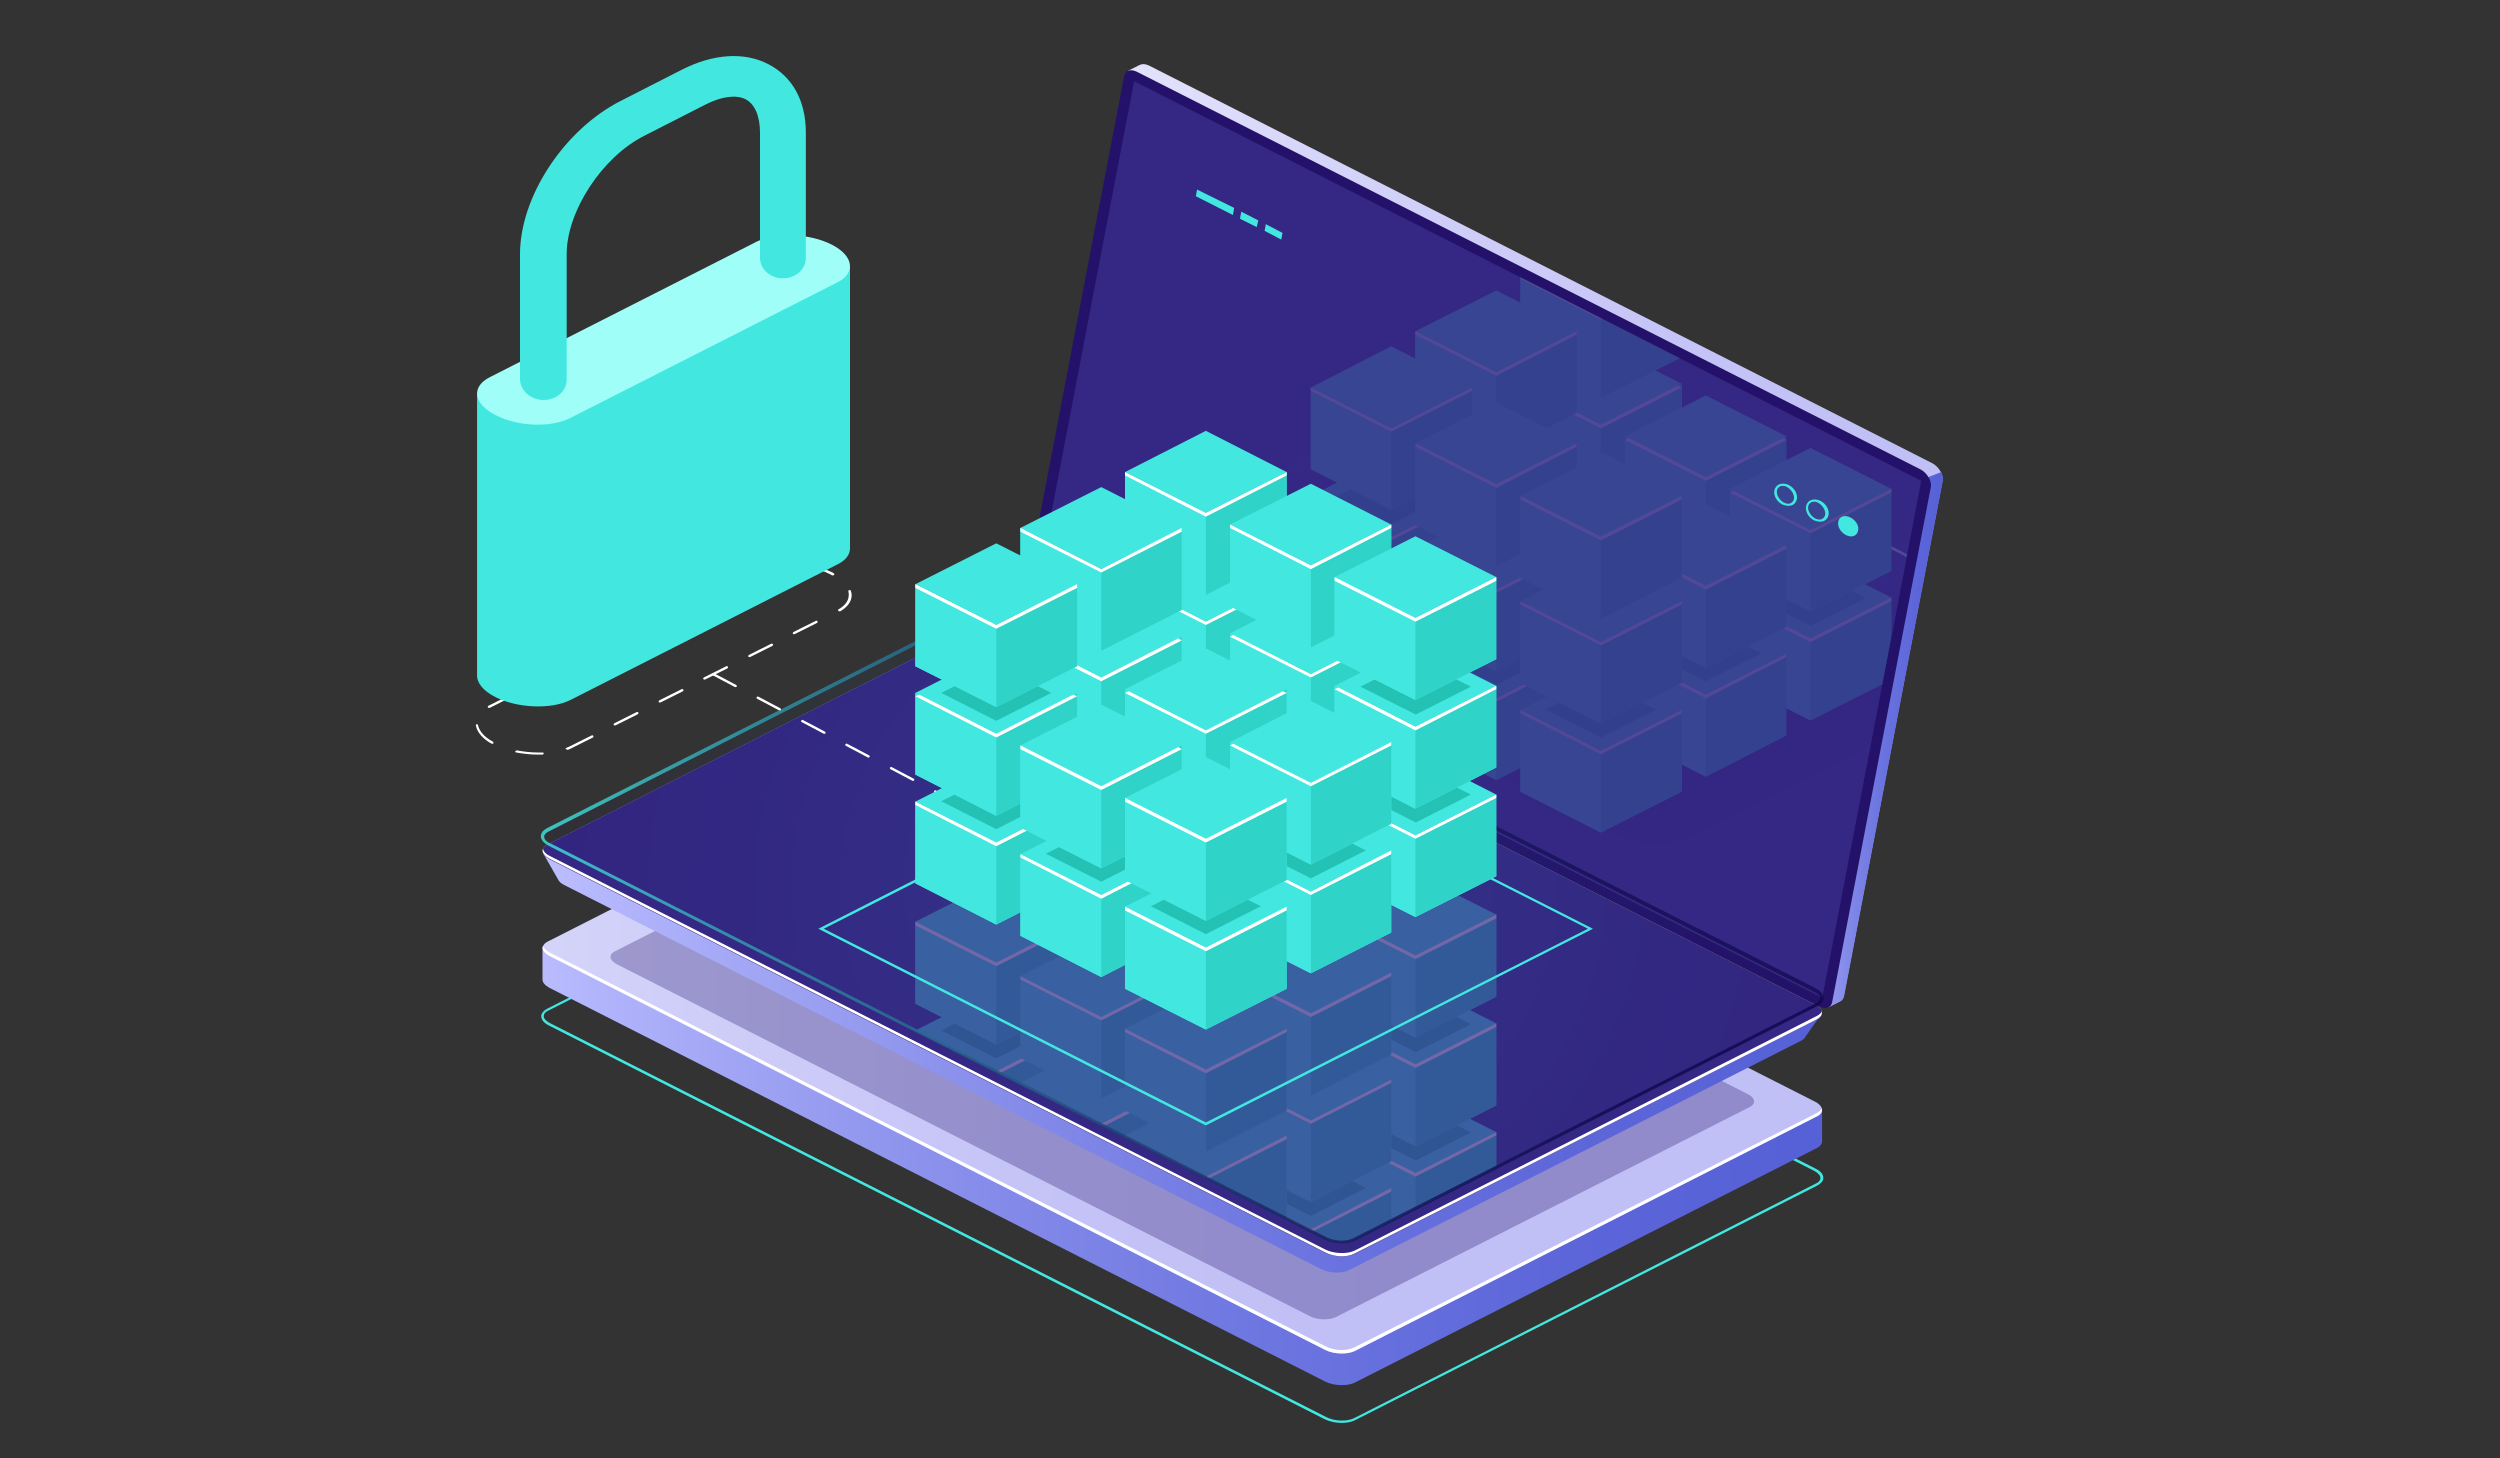 <?xml version="1.0" encoding="utf-8"?>
<!-- Generator: Adobe Illustrator 26.0.2, SVG Export Plug-In . SVG Version: 6.00 Build 0)  -->
<svg version="1.1" id="_x2014_ÎÓÈ_x5F_1" xmlns="http://www.w3.org/2000/svg" xmlns:xlink="http://www.w3.org/1999/xlink"
	 x="0px" y="0px" viewBox="0 0 600 350" style="enable-background:new 0 0 600 350;" xml:space="preserve">
<rect x="0" y="0" width="600" height="350" fill="#333333" stroke="none"/>
<style type="text/css">
	.st0{fill:#42E8E0;}
	.st1{fill:url(#SVGID_1_);}
	.st2{fill:url(#SVGID_00000027584336265684634590000002151564441270759828_);}
	.st3{opacity:0.3;fill:#24126A;}
	.st4{fill:#FFFFFF;}
	.st5{fill:url(#SVGID_00000145047439508132050510000011720472963929769097_);}
	.st6{fill:url(#SVGID_00000081640253595966366300000002293809231625614008_);}
	.st7{fill:#24126A;}
	.st8{opacity:0.51;}
	.st9{fill:#453C9E;}
	.st10{fill:url(#SVGID_00000170249985171557771890000003606090469495557249_);}
	.st11{fill:url(#SVGID_00000064337472179108849820000007099755564941145519_);}
	.st12{opacity:0.51;fill:#453C9E;}
	.st13{opacity:0.3;}
	.st14{clip-path:url(#SVGID_00000142135429984066675900000017531809114859719317_);}
	.st15{fill:#2FD3C7;}
	.st16{opacity:0.7;fill:#18B2A3;}
	.st17{opacity:0.8;fill:url(#SVGID_00000033350279724035340190000017296405536883130508_);}
	.st18{opacity:0.15;}
	.st19{clip-path:url(#SVGID_00000116237456232040012840000010929032132497755272_);}
	.st20{fill:url(#SVGID_00000018195296974926266400000008107760685246609550_);}
	.st21{fill:url(#SVGID_00000124120593553834686920000012194673133194123710_);}
	.st22{opacity:0.4;clip-path:url(#SVGID_00000116237456232040012840000010929032132497755272_);fill:#24126A;}
	.st23{fill:#9FFFF8;}
</style>
<path class="st0" d="M322,341.5c-1.4,0-2.9-0.3-4.1-0.9l-186.2-94.5c-1.2-0.6-1.8-1.4-1.8-2.2c0-0.7,0.5-1.3,1.4-1.8l111.1-56.4
	c1.9-0.9,5.1-0.8,7.2,0.3l186.2,94.5c1.2,0.6,1.8,1.4,1.8,2.2c0,0.7-0.5,1.3-1.4,1.8l-111.1,56.4C324.3,341.3,323.2,341.5,322,341.5
	z M132.1,245.6l186.2,94.5c1.9,1,4.9,1.1,6.6,0.3L435.9,284c0.7-0.3,1-0.8,1-1.3c0-0.6-0.6-1.2-1.5-1.7l-186.2-94.5
	c-1.9-1-4.9-1.1-6.6-0.3l-111.1,56.4c-0.7,0.3-1,0.8-1,1.3C130.5,244.5,131.1,245.1,132.1,245.6L132.1,245.6z"/>
<g>
	<linearGradient id="SVGID_1_" gradientUnits="userSpaceOnUse" x1="431.513" y1="253.236" x2="124.465" y2="253.236">
		<stop  offset="0" style="stop-color:#5761D7"/>
		<stop  offset="0.178" style="stop-color:#5C66D9"/>
		<stop  offset="0.388" style="stop-color:#6A73DF"/>
		<stop  offset="0.613" style="stop-color:#8289E8"/>
		<stop  offset="0.849" style="stop-color:#A3A7F5"/>
		<stop  offset="1" style="stop-color:#BCBEFF"/>
	</linearGradient>
	<path class="st1" d="M437.3,266.3l-10.3-1.3l-177.6-90.1c-2-1-5.1-1.1-6.9-0.3l-105.8,53.7l-6.5-0.8v7.6l0,0c0,0.7,0.6,1.4,1.7,2
		l186.2,94.5c2,1,5.1,1.1,6.9,0.3l111.1-56.4c0.8-0.4,1.2-1,1.2-1.5l0,0V266.3z"/>
	
		<linearGradient id="SVGID_00000009565005107707777950000017972661103702204846_" gradientUnits="userSpaceOnUse" x1="375.039" y1="246.953" x2="682.086" y2="246.953" gradientTransform="matrix(-1 0 0 1 709.138 0)">
		<stop  offset="0" style="stop-color:#C0BFF6"/>
		<stop  offset="0.294" style="stop-color:#C5C4F7"/>
		<stop  offset="0.64" style="stop-color:#D3D2F9"/>
		<stop  offset="1" style="stop-color:#E9E9FD"/>
	</linearGradient>
	<path style="fill:url(#SVGID_00000009565005107707777950000017972661103702204846_);" d="M131.9,229.5L318.1,324
		c2,1,5.1,1.1,6.9,0.3l111.1-56.4c1.8-0.9,1.5-2.5-0.5-3.5l-186.2-94.5c-2-1-5.1-1.1-6.9-0.3L131.4,226
		C129.7,226.9,129.9,228.5,131.9,229.5z"/>
	<path class="st3" d="M148,231.4l166.4,84.5c1.8,0.9,4.6,1,6.2,0.2l99.3-50.4c1.6-0.8,1.4-2.2-0.4-3.1l-166.4-84.5
		c-1.8-0.9-4.6-1-6.2-0.2l-99.3,50.4C146,229.1,146.2,230.4,148,231.4z"/>
	<path class="st4" d="M436.1,267.1L325,323.4c-1.8,0.9-4.8,0.8-6.9-0.3l-186.2-94.5c-0.9-0.5-1.4-1-1.6-1.6
		c-0.3,0.8,0.3,1.7,1.6,2.4L318.1,324c2,1,5.1,1.1,6.9,0.3l111.1-56.4c1-0.5,1.3-1.2,1.1-1.9C437,266.4,436.7,266.8,436.1,267.1z"/>
</g>
<g>
	<g>
		<g>
			<g>
				<g>
					
						<linearGradient id="SVGID_00000087411976423346086560000010005402447816123521_" gradientUnits="userSpaceOnUse" x1="242.813" y1="128.554" x2="460.102" y2="128.554" gradientTransform="matrix(-1 0 0 1 709.138 0)">
						<stop  offset="0" style="stop-color:#C0BFF6"/>
						<stop  offset="0.294" style="stop-color:#C5C4F7"/>
						<stop  offset="0.64" style="stop-color:#D3D2F9"/>
						<stop  offset="1" style="stop-color:#E9E9FD"/>
					</linearGradient>
					<path style="fill:url(#SVGID_00000087411976423346086560000010005402447816123521_);" d="M249.1,140.4l23.5-122.7l-1.9-0.7
						l2.8-1.4l0,0c0.6-0.3,1.3-0.3,2.2,0.1l188.1,95.5c1.5,0.8,2.7,2.8,2.4,4.2l-23.7,123.7c-0.1,0.6-0.5,1.1-1,1.3l0,0l-2.8,1.4
						l-0.5-2.3l0.2,0l-187-94.9C250,143.8,248.8,141.8,249.1,140.4z"/>
					
						<linearGradient id="SVGID_00000124146964574261218250000017097898916565377951_" gradientUnits="userSpaceOnUse" x1="242.814" y1="177.539" x2="280.125" y2="177.539" gradientTransform="matrix(-1 0 0 1 709.138 0)">
						<stop  offset="0" style="stop-color:#5761D7"/>
						<stop  offset="0.178" style="stop-color:#5C66D9"/>
						<stop  offset="0.388" style="stop-color:#6A73DF"/>
						<stop  offset="0.613" style="stop-color:#8289E8"/>
						<stop  offset="0.849" style="stop-color:#A3A7F5"/>
						<stop  offset="1" style="stop-color:#BCBEFF"/>
					</linearGradient>
					<path style="fill:url(#SVGID_00000124146964574261218250000017097898916565377951_);" d="M462.8,114.5l3.1-1.2
						c0.3,0.7,0.5,1.4,0.4,2l-23.7,123.7c-0.1,0.6-0.5,1.1-1,1.3l0,0l-2.8,1.4l-0.5-2.3l0.2,0l-9.5-4.8L462.8,114.5z"/>
					<path class="st7" d="M248.6,146.1l188.1,95.5c1.5,0.7,2.7,0.3,3-1l23.7-123.7c0.3-1.4-0.9-3.4-2.4-4.2L272.8,17.2
						c-1.5-0.7-2.7-0.3-3,1l-23.7,123.7C245.9,143.3,247,145.3,248.6,146.1z"/>
					<g class="st8">
						<polygon class="st9" points="272.2,19.5 461.1,115.4 437.3,239.4 248.4,143.6 						"/>
					</g>
				</g>
				<g>
					
						<linearGradient id="SVGID_00000041998701940616374180000008590260457349052345_" gradientUnits="userSpaceOnUse" x1="271.924" y1="230.985" x2="578.809" y2="230.985" gradientTransform="matrix(-1 0 0 1 709.138 0)">
						<stop  offset="0" style="stop-color:#5761D7"/>
						<stop  offset="0.178" style="stop-color:#5C66D9"/>
						<stop  offset="0.388" style="stop-color:#6A73DF"/>
						<stop  offset="0.613" style="stop-color:#8289E8"/>
						<stop  offset="0.849" style="stop-color:#A3A7F5"/>
						<stop  offset="1" style="stop-color:#BCBEFF"/>
					</linearGradient>
					<path style="fill:url(#SVGID_00000041998701940616374180000008590260457349052345_);" d="M130.3,204.7l10.3,4.7l102.9-52.2
						c1.7-0.9,4.7-0.8,6.7,0.2l177.5,90.1c1.7-0.8,9.4-4.1,9.4-4.1l-3.8,5.4c0,0,0,0,0,0c-0.2,0.4-0.5,0.7-1.1,1l-108.4,55
						c-1.7,0.9-4.7,0.8-6.7-0.2l-181.7-92.2c-0.8-0.4-1.3-0.9-1.5-1.4l0,0L130.3,204.7z"/>
					
						<linearGradient id="SVGID_00000124882174399692429680000008058406671517115796_" gradientUnits="userSpaceOnUse" x1="375.039" y1="223.609" x2="682.086" y2="223.609" gradientTransform="matrix(-1 0 0 1 709.138 0)">
						<stop  offset="0" style="stop-color:#C0BFF6"/>
						<stop  offset="0.294" style="stop-color:#C5C4F7"/>
						<stop  offset="0.64" style="stop-color:#D3D2F9"/>
						<stop  offset="1" style="stop-color:#E9E9FD"/>
					</linearGradient>
					<path style="fill:url(#SVGID_00000124882174399692429680000008058406671517115796_);" d="M131.9,206.2l186.2,94.5
						c2,1,5.1,1.1,6.9,0.3l111.1-56.4c1.8-0.9,1.5-2.5-0.5-3.5l-186.2-94.5c-2-1-5.1-1.1-6.9-0.3l-111.1,56.4
						C129.7,203.6,129.9,205.1,131.9,206.2z"/>
					<path class="st7" d="M131.9,206.2l186.2,94.5c2,1,5.1,1.1,6.9,0.3l111.1-56.4c1.8-0.9,1.5-2.5-0.5-3.5l-186.2-94.5
						c-2-1-5.1-1.1-6.9-0.3l-111.1,56.4C129.7,203.6,129.9,205.1,131.9,206.2z"/>
					<path class="st12" d="M131.9,206.2l186.2,94.5c2,1,5.1,1.1,6.9,0.3l111.1-56.4c1.8-0.9,1.5-2.5-0.5-3.5l-186.2-94.5
						c-2-1-5.1-1.1-6.9-0.3l-111.1,56.4C129.7,203.6,129.9,205.1,131.9,206.2z"/>
					<g class="st13">
						<defs>
							<path id="SVGID_00000017493041791088756970000005677865528052535742_" class="st13" d="M131.9,202.7l186.2,94.5
								c2,1,5.1,1.1,6.9,0.3l111.1-56.4c1.8-0.9,1.5-2.5-0.5-3.5l-186.2-94.5c-2-1-5.1-1.1-6.9-0.3l-111.1,56.4
								C129.7,200.1,129.9,201.7,131.9,202.7z"/>
						</defs>
						
							<radialGradient id="SVGID_00000036210095088566936930000011821990064146685869_" cx="359.251" cy="236.799" r="160.992" gradientTransform="matrix(1.425 0 0 1.252 -224.162 -83.816)" gradientUnits="userSpaceOnUse">
							<stop  offset="0" style="stop-color:#42E8E0"/>
							<stop  offset="0.105" style="stop-color:#37B6BF"/>
							<stop  offset="0.22" style="stop-color:#2C87A1"/>
							<stop  offset="0.338" style="stop-color:#235F87"/>
							<stop  offset="0.459" style="stop-color:#1C3F72"/>
							<stop  offset="0.582" style="stop-color:#162561"/>
							<stop  offset="0.711" style="stop-color:#121355"/>
							<stop  offset="0.846" style="stop-color:#10084E"/>
							<stop  offset="1" style="stop-color:#0F054C"/>
						</radialGradient>
						
							<use xlink:href="#SVGID_00000017493041791088756970000005677865528052535742_"  style="overflow:visible;opacity:0.5;fill:url(#SVGID_00000036210095088566936930000011821990064146685869_);"/>
						<clipPath id="SVGID_00000149350267352751020060000002499954670287554742_">
							<use xlink:href="#SVGID_00000017493041791088756970000005677865528052535742_"  style="overflow:visible;opacity:0.5;"/>
						</clipPath>
						<g style="clip-path:url(#SVGID_00000149350267352751020060000002499954670287554742_);">
							<g>
								<polygon class="st0" points="289.4,175.3 270,165.4 270,185.1 289.4,194.9 308.8,185.1 308.8,165.4 								"/>
								<polygon class="st0" points="289.4,194.9 270,185.1 270,165.4 289.4,175.3 								"/>
								<polygon class="st15" points="308.8,185.1 289.4,194.9 289.4,175.3 308.8,165.4 								"/>
								<polygon class="st0" points="289.4,175.3 270,165.4 289.4,155.6 308.8,165.4 								"/>
								<polygon class="st4" points="289.4,175.3 270.9,165.9 270,166.3 289.4,176.1 308.8,166.3 307.9,165.9 								"/>
							</g>
							<g>
								<polygon class="st0" points="314.6,187.9 295.2,178.1 295.2,197.7 314.6,207.5 333.9,197.7 333.9,178.1 								"/>
								<polygon class="st0" points="314.6,207.5 295.2,197.7 295.2,178.1 314.6,187.9 								"/>
								<polygon class="st15" points="333.9,197.7 314.6,207.5 314.6,187.9 333.9,178.1 								"/>
								<polygon class="st0" points="314.6,187.9 295.2,178.1 314.6,168.2 333.9,178.1 								"/>
								<polygon class="st4" points="314.6,187.9 296,178.5 295.2,178.9 314.6,188.7 333.9,178.9 333.1,178.5 								"/>
							</g>
							<g>
								<polygon class="st0" points="339.7,200.5 320.3,190.7 320.3,210.3 339.7,220.1 359.1,210.3 359.1,190.7 								"/>
								<polygon class="st0" points="339.7,220.1 320.3,210.3 320.3,190.7 339.7,200.5 								"/>
								<polygon class="st15" points="359.1,210.3 339.7,220.1 339.7,200.5 359.1,190.7 								"/>
								<polygon class="st0" points="339.7,200.5 320.3,190.7 339.7,180.8 359.1,190.7 								"/>
								<polygon class="st4" points="339.7,200.5 321.2,191.1 320.3,191.5 339.7,201.3 359.1,191.5 359.1,190.7 								"/>
							</g>
							<g>
								<polygon class="st0" points="264.3,188.7 244.9,178.9 244.9,198.6 264.3,208.4 283.6,198.6 283.6,178.9 								"/>
								<polygon class="st0" points="264.3,208.4 244.9,198.6 244.9,178.9 264.3,188.7 								"/>
								<polygon class="st15" points="283.6,198.6 264.3,208.4 264.3,188.7 283.6,178.9 								"/>
								<polygon class="st0" points="264.3,188.7 244.9,178.9 264.3,169.1 283.6,178.9 								"/>
								<polygon class="st4" points="264.3,188.7 245.7,179.3 244.9,179.8 264.3,189.6 283.6,179.8 282.8,179.3 								"/>
							</g>
							<g>
								<polygon class="st0" points="289.4,201.3 270,191.5 270,211.2 289.4,221 308.8,211.2 308.8,191.5 								"/>
								<polygon class="st0" points="289.4,221 270,211.2 270,191.5 289.4,201.3 								"/>
								<polygon class="st15" points="308.8,211.2 289.4,221 289.4,201.3 308.8,191.5 								"/>
								<polygon class="st0" points="289.4,201.3 270,191.5 289.4,181.7 308.8,191.5 								"/>
								<polygon class="st4" points="289.4,201.3 270.9,191.9 270,192.4 289.4,202.2 308.8,192.4 307.9,191.9 								"/>
							</g>
							<g>
								<polygon class="st0" points="314.6,214 295.2,204.1 295.2,223.8 314.6,233.6 333.9,223.8 333.9,204.1 								"/>
								<polygon class="st0" points="314.6,233.6 295.2,223.8 295.2,204.1 314.6,214 								"/>
								<polygon class="st15" points="333.9,223.8 314.6,233.6 314.6,214 333.9,204.1 								"/>
								<polygon class="st0" points="314.6,214 295.2,204.1 314.6,194.3 333.9,204.1 								"/>
								<polygon class="st4" points="314.6,214 296,204.6 295.2,205 314.6,214.8 333.9,205 333.9,204.1 								"/>
							</g>
							<g>
								<polygon class="st0" points="239.1,202.2 219.7,192.4 219.7,212 239.1,221.9 258.5,212 258.5,192.4 								"/>
								<polygon class="st0" points="239.1,221.9 219.7,212 219.7,192.4 239.1,202.2 								"/>
								<polygon class="st15" points="258.5,212 239.1,221.9 239.1,202.2 258.5,192.4 								"/>
								<polygon class="st0" points="239.1,202.2 219.7,192.4 239.1,182.5 258.5,192.4 								"/>
								<polygon class="st4" points="239.1,202.2 219.7,192.4 219.7,193.2 239.1,203.1 258.5,193.2 257.6,192.8 								"/>
							</g>
							<g>
								<polygon class="st0" points="264.3,214.8 244.9,205 244.9,224.6 264.3,234.5 283.6,224.6 283.6,205 								"/>
								<polygon class="st0" points="264.3,234.5 244.9,224.6 244.9,205 264.3,214.8 								"/>
								<polygon class="st15" points="283.6,224.6 264.3,234.5 264.3,214.8 283.6,205 								"/>
								<polygon class="st0" points="264.3,214.8 244.9,205 264.3,195.2 283.6,205 								"/>
								<polygon class="st4" points="264.3,214.8 244.9,205 244.9,205.8 264.3,215.7 283.6,205.8 282.8,205.4 								"/>
							</g>
							<g>
								<polygon class="st0" points="289.4,227.4 270,217.6 270,237.3 289.4,247.1 308.8,237.3 308.8,217.6 								"/>
								<polygon class="st0" points="289.4,247.1 270,237.3 270,217.6 289.4,227.4 								"/>
								<polygon class="st15" points="308.8,237.3 289.4,247.1 289.4,227.4 308.8,217.6 								"/>
								<polygon class="st0" points="289.4,227.4 270,217.6 289.4,207.8 308.8,217.6 								"/>
								<polygon class="st4" points="289.4,227.4 270,217.6 270,218.5 289.4,228.3 308.8,218.5 308.8,217.6 								"/>
							</g>
							<g>
								<polygon class="st0" points="289.4,149.2 270,139.4 270,159 289.4,168.8 308.8,159 308.8,139.4 								"/>
								<polygon class="st0" points="289.4,168.8 270,159 270,139.4 289.4,149.2 								"/>
								<polygon class="st15" points="308.8,159 289.4,168.8 289.4,149.2 308.8,139.4 								"/>
								<polygon class="st0" points="289.4,149.2 270,139.4 289.4,129.5 308.8,139.4 								"/>
								<polygon class="st4" points="289.4,149.2 270.9,139.8 270,140.2 289.4,150 308.8,140.2 307.9,139.8 								"/>
							</g>
							<g>
								<polygon class="st16" points="289.4,224.2 276.2,217.5 289.4,210.8 302.6,217.5 								"/>
								<polygon class="st16" points="264.3,211.6 251,204.9 264.3,198.2 277.5,204.9 								"/>
								<polygon class="st16" points="314.6,210.8 301.3,204.1 314.6,197.4 327.8,204.1 								"/>
								<polygon class="st16" points="339.8,197.4 326.5,190.7 339.8,184 353,190.7 								"/>
								<polygon class="st16" points="239.1,199 225.9,192.3 239.1,185.6 252.3,192.3 								"/>
							</g>
							<g>
								<polygon class="st0" points="314.6,161.8 295.2,152 295.2,171.6 314.6,181.5 333.9,171.6 333.9,152 								"/>
								<polygon class="st0" points="314.6,181.5 295.2,171.6 295.2,152 314.6,161.8 								"/>
								<polygon class="st15" points="333.9,171.6 314.6,181.5 314.6,161.8 333.9,152 								"/>
								<polygon class="st0" points="314.6,161.8 295.2,152 314.6,142.1 333.9,152 								"/>
								<polygon class="st4" points="314.6,161.8 296,152.4 295.2,152.8 314.6,162.6 333.9,152.8 333.1,152.4 								"/>
							</g>
							<g>
								<polygon class="st0" points="339.7,174.4 320.3,164.6 320.3,184.2 339.7,194.1 359.1,184.2 359.1,164.6 								"/>
								<polygon class="st0" points="339.7,194.1 320.3,184.2 320.3,164.6 339.7,174.4 								"/>
								<polygon class="st15" points="359.1,184.2 339.7,194.1 339.7,174.4 359.1,164.6 								"/>
								<polygon class="st0" points="339.7,174.4 320.3,164.6 339.7,154.8 359.1,164.6 								"/>
								<polygon class="st4" points="339.7,174.4 321.2,165 320.3,165.4 339.7,175.3 359.1,165.4 359.1,164.6 								"/>
							</g>
							<g>
								<polygon class="st0" points="264.3,162.6 244.9,152.8 244.9,172.5 264.3,182.3 283.6,172.5 283.6,152.8 								"/>
								<polygon class="st0" points="264.3,182.3 244.9,172.5 244.9,152.8 264.3,162.6 								"/>
								<polygon class="st15" points="283.6,172.5 264.3,182.3 264.3,162.6 283.6,152.8 								"/>
								<polygon class="st0" points="264.3,162.6 244.9,152.8 264.3,143 283.6,152.8 								"/>
								<polygon class="st4" points="264.3,162.6 245.7,153.2 244.9,153.7 264.3,163.5 283.6,153.7 282.8,153.2 								"/>
							</g>
							<g>
								<polygon class="st0" points="289.4,175.3 270,165.4 270,185.1 289.4,194.9 308.8,185.1 308.8,165.4 								"/>
								<polygon class="st0" points="289.4,194.9 270,185.1 270,165.4 289.4,175.3 								"/>
								<polygon class="st15" points="308.8,185.1 289.4,194.9 289.4,175.3 308.8,165.4 								"/>
								<polygon class="st0" points="289.4,175.3 270,165.4 289.4,155.6 308.8,165.4 								"/>
								<polygon class="st4" points="289.4,175.3 270.9,165.9 270,166.3 289.4,176.1 308.8,166.3 307.9,165.9 								"/>
							</g>
							<g>
								<polygon class="st0" points="314.6,187.9 295.2,178.1 295.2,197.7 314.6,207.5 333.9,197.7 333.9,178.1 								"/>
								<polygon class="st0" points="314.6,207.5 295.2,197.7 295.2,178.1 314.6,187.9 								"/>
								<polygon class="st15" points="333.9,197.7 314.6,207.5 314.6,187.9 333.9,178.1 								"/>
								<polygon class="st0" points="314.6,187.9 295.2,178.1 314.6,168.2 333.9,178.1 								"/>
								<polygon class="st4" points="314.6,187.9 296,178.5 295.2,178.9 314.6,188.7 333.9,178.9 333.9,178.1 								"/>
							</g>
							<g>
								<polygon class="st0" points="239.1,176.1 219.7,166.3 219.7,185.9 239.1,195.8 258.5,185.9 258.5,166.3 								"/>
								<polygon class="st0" points="239.1,195.8 219.7,185.9 219.7,166.3 239.1,176.1 								"/>
								<polygon class="st15" points="258.5,185.9 239.1,195.8 239.1,176.1 258.5,166.3 								"/>
								<polygon class="st0" points="239.1,176.1 219.7,166.3 239.1,156.5 258.5,166.3 								"/>
								<polygon class="st4" points="239.1,176.1 220.6,166.7 219.7,167.1 239.1,177 258.5,167.1 257.6,166.7 								"/>
							</g>
							<g>
								<polygon class="st0" points="264.3,188.7 244.9,178.9 244.9,198.6 264.3,208.4 283.6,198.6 283.6,178.9 								"/>
								<polygon class="st0" points="264.3,208.4 244.9,198.6 244.9,178.9 264.3,188.7 								"/>
								<polygon class="st15" points="283.6,198.6 264.3,208.4 264.3,188.7 283.6,178.9 								"/>
								<polygon class="st0" points="264.3,188.7 244.9,178.9 264.3,169.1 283.6,178.9 								"/>
								<polygon class="st4" points="264.3,188.7 244.9,178.9 244.9,179.8 264.3,189.6 283.6,179.8 282.8,179.3 								"/>
							</g>
							<g>
								<polygon class="st0" points="289.4,201.3 270,191.5 270,211.2 289.4,221 308.8,211.2 308.8,191.5 								"/>
								<polygon class="st0" points="289.4,221 270,211.2 270,191.5 289.4,201.3 								"/>
								<polygon class="st15" points="308.8,211.2 289.4,221 289.4,201.3 308.8,191.5 								"/>
								<polygon class="st0" points="289.4,201.3 270,191.5 289.4,181.7 308.8,191.5 								"/>
								<polygon class="st4" points="289.4,201.3 270,191.5 270,192.4 289.4,202.2 308.8,192.4 308.8,191.5 								"/>
							</g>
							<g>
								<polygon class="st16" points="339.8,171.5 326.5,164.8 339.8,158.1 353,164.8 								"/>
								<polygon class="st16" points="239.1,173 225.9,166.3 239.1,159.6 252.3,166.3 								"/>
							</g>
							<g>
								<polygon class="st0" points="289.4,123.1 270,113.3 270,132.9 289.4,142.8 308.8,132.9 308.8,113.3 								"/>
								<polygon class="st0" points="289.4,142.8 270,132.9 270,113.3 289.4,123.1 								"/>
								<polygon class="st15" points="308.8,132.9 289.4,142.8 289.4,123.1 308.8,113.3 								"/>
								<polygon class="st0" points="289.4,123.1 270,113.3 289.4,103.4 308.8,113.3 								"/>
								<polygon class="st4" points="289.4,123.1 270,113.3 270,114.1 289.4,124 308.8,114.1 308.8,113.3 								"/>
							</g>
							<g>
								<polygon class="st0" points="314.6,135.7 295.2,125.9 295.2,145.5 314.6,155.4 333.9,145.5 333.9,125.9 								"/>
								<polygon class="st0" points="314.6,155.4 295.2,145.5 295.2,125.9 314.6,135.7 								"/>
								<polygon class="st15" points="333.9,145.5 314.6,155.4 314.6,135.7 333.9,125.9 								"/>
								<polygon class="st0" points="314.6,135.7 295.2,125.9 314.6,116.1 333.9,125.9 								"/>
								<polygon class="st4" points="314.6,135.7 295.2,125.9 295.2,126.7 314.6,136.6 333.9,126.7 333.9,125.9 								"/>
							</g>
							<g>
								<polygon class="st0" points="339.7,148.3 320.3,138.5 320.3,158.2 339.7,168 359.1,158.2 359.1,138.5 								"/>
								<polygon class="st0" points="339.7,168 320.3,158.2 320.3,138.5 339.7,148.3 								"/>
								<polygon class="st15" points="359.1,158.2 339.7,168 339.7,148.3 359.1,138.5 								"/>
								<polygon class="st0" points="339.7,148.3 320.3,138.5 339.7,128.7 359.1,138.5 								"/>
								<polygon class="st4" points="339.7,148.3 320.3,138.5 320.3,139.4 339.7,149.2 359.1,139.4 359.1,138.5 								"/>
							</g>
							<g>
								<polygon class="st0" points="264.3,136.6 244.9,126.7 244.9,146.4 264.3,156.2 283.6,146.4 283.6,126.7 								"/>
								<polygon class="st0" points="264.3,156.2 244.9,146.4 244.9,126.7 264.3,136.6 								"/>
								<polygon class="st15" points="283.6,146.4 264.3,156.2 264.3,136.6 283.6,126.7 								"/>
								<polygon class="st0" points="264.3,136.6 244.9,126.7 264.3,116.9 283.6,126.7 								"/>
								<polygon class="st4" points="264.3,136.6 244.9,126.7 244.9,127.6 264.3,137.4 283.6,127.6 283.6,126.7 								"/>
							</g>
							<g>
								<polygon class="st0" points="239.1,150 219.7,140.2 219.7,159.9 239.1,169.7 258.5,159.9 258.5,140.2 								"/>
								<polygon class="st0" points="239.1,169.7 219.7,159.9 219.7,140.2 239.1,150 								"/>
								<polygon class="st15" points="258.5,159.9 239.1,169.7 239.1,150 258.5,140.2 								"/>
								<polygon class="st0" points="239.1,150 219.7,140.2 239.1,130.4 258.5,140.2 								"/>
								<polygon class="st4" points="239.1,150 219.7,140.2 219.7,141.1 239.1,150.9 258.5,141.1 258.5,140.2 								"/>
							</g>
						</g>
						<g style="clip-path:url(#SVGID_00000149350267352751020060000002499954670287554742_);">
							<g>
								<polygon class="st0" points="289.4,256.3 270,246.5 270,266.1 289.4,275.9 308.8,266.1 308.8,246.5 								"/>
								<polygon class="st0" points="289.4,275.9 270,266.1 270,246.5 289.4,256.3 								"/>
								<polygon class="st15" points="308.8,266.1 289.4,275.9 289.4,256.3 308.8,246.5 								"/>
								<polygon class="st0" points="289.4,256.3 270,246.5 289.4,236.6 308.8,246.5 								"/>
								<polygon class="st4" points="289.4,256.3 270.9,246.9 270,247.3 289.4,257.1 308.8,247.3 307.9,246.9 								"/>
							</g>
							<g>
								<polygon class="st0" points="314.6,268.9 295.2,259.1 295.2,278.7 314.6,288.5 333.9,278.7 333.9,259.1 								"/>
								<polygon class="st0" points="314.6,288.5 295.2,278.7 295.2,259.1 314.6,268.9 								"/>
								<polygon class="st15" points="333.9,278.7 314.6,288.5 314.6,268.9 333.9,259.1 								"/>
								<polygon class="st0" points="314.6,268.9 295.2,259.1 314.6,249.2 333.9,259.1 								"/>
								<polygon class="st4" points="314.6,268.9 296,259.5 295.2,259.9 314.6,269.7 333.9,259.9 333.1,259.5 								"/>
							</g>
							<g>
								<polygon class="st0" points="339.7,281.5 320.3,271.7 320.3,291.3 339.7,301.2 359.1,291.3 359.1,271.7 								"/>
								<polygon class="st0" points="339.7,301.2 320.3,291.3 320.3,271.7 339.7,281.5 								"/>
								<polygon class="st15" points="359.1,291.3 339.7,301.2 339.7,281.5 359.1,271.7 								"/>
								<polygon class="st0" points="339.7,281.5 320.3,271.7 339.7,261.9 359.1,271.7 								"/>
								<polygon class="st4" points="339.7,281.5 321.2,272.1 320.3,272.5 339.7,282.4 359.1,272.5 359.1,271.7 								"/>
							</g>
							<g>
								<polygon class="st0" points="264.3,269.7 244.9,259.9 244.9,279.6 264.3,289.4 283.6,279.6 283.6,259.9 								"/>
								<polygon class="st0" points="264.3,289.4 244.9,279.6 244.9,259.9 264.3,269.7 								"/>
								<polygon class="st15" points="283.6,279.6 264.3,289.4 264.3,269.7 283.6,259.9 								"/>
								<polygon class="st0" points="264.3,269.7 244.9,259.9 264.3,250.1 283.6,259.9 								"/>
								<polygon class="st4" points="264.3,269.7 245.7,260.3 244.9,260.8 264.3,270.6 283.6,260.8 282.8,260.3 								"/>
							</g>
							<g>
								<polygon class="st0" points="289.4,282.4 270,272.5 270,292.2 289.4,302 308.8,292.2 308.8,272.5 								"/>
								<polygon class="st0" points="289.4,302 270,292.2 270,272.5 289.4,282.4 								"/>
								<polygon class="st15" points="308.8,292.2 289.4,302 289.4,282.4 308.8,272.5 								"/>
								<polygon class="st0" points="289.4,282.4 270,272.5 289.4,262.7 308.8,272.5 								"/>
								<polygon class="st4" points="289.4,282.4 270.9,273 270,273.4 289.4,283.2 308.8,273.4 307.9,273 								"/>
							</g>
							<g>
								<polygon class="st0" points="314.6,295 295.2,285.1 295.2,304.8 314.6,314.6 333.9,304.8 333.9,285.1 								"/>
								<polygon class="st0" points="314.6,314.6 295.2,304.8 295.2,285.1 314.6,295 								"/>
								<polygon class="st15" points="333.9,304.8 314.6,314.6 314.6,295 333.9,285.1 								"/>
								<polygon class="st0" points="314.6,295 295.2,285.1 314.6,275.3 333.9,285.1 								"/>
								<polygon class="st4" points="314.6,295 296,285.6 295.2,286 314.6,295.8 333.9,286 333.9,285.1 								"/>
							</g>
							<g>
								<polygon class="st0" points="239.1,283.2 219.7,273.4 219.7,293 239.1,302.9 258.5,293 258.5,273.4 								"/>
								<polygon class="st0" points="239.1,302.9 219.7,293 219.7,273.4 239.1,283.2 								"/>
								<polygon class="st15" points="258.5,293 239.1,302.9 239.1,283.2 258.5,273.4 								"/>
								<polygon class="st0" points="239.1,283.2 219.7,273.4 239.1,263.6 258.5,273.4 								"/>
								<polygon class="st4" points="239.1,283.2 219.7,273.4 219.7,274.2 239.1,284.1 258.5,274.2 257.6,273.8 								"/>
							</g>
							<g>
								<polygon class="st0" points="264.3,295.8 244.9,286 244.9,305.7 264.3,315.5 283.6,305.7 283.6,286 								"/>
								<polygon class="st0" points="264.3,315.5 244.9,305.7 244.9,286 264.3,295.8 								"/>
								<polygon class="st15" points="283.6,305.7 264.3,315.5 264.3,295.8 283.6,286 								"/>
								<polygon class="st0" points="264.3,295.8 244.9,286 264.3,276.2 283.6,286 								"/>
								<polygon class="st4" points="264.3,295.8 244.9,286 244.9,286.9 264.3,296.7 283.6,286.9 282.8,286.4 								"/>
							</g>
							<g>
								<polygon class="st0" points="289.4,308.4 270,298.6 270,318.3 289.4,328.1 308.8,318.3 308.8,298.6 								"/>
								<polygon class="st0" points="289.4,328.1 270,318.3 270,298.6 289.4,308.4 								"/>
								<polygon class="st15" points="308.8,318.3 289.4,328.1 289.4,308.4 308.8,298.6 								"/>
								<polygon class="st0" points="289.4,308.4 270,298.6 289.4,288.8 308.8,298.6 								"/>
								<polygon class="st4" points="289.4,308.4 270,298.6 270,299.5 289.4,309.3 308.8,299.5 308.8,298.6 								"/>
							</g>
							<g>
								<polygon class="st0" points="289.4,230.2 270,220.4 270,240 289.4,249.8 308.8,240 308.8,220.4 								"/>
								<polygon class="st0" points="289.4,249.8 270,240 270,220.4 289.4,230.2 								"/>
								<polygon class="st15" points="308.8,240 289.4,249.8 289.4,230.2 308.8,220.4 								"/>
								<polygon class="st0" points="289.4,230.2 270,220.4 289.4,210.5 308.8,220.4 								"/>
								<polygon class="st4" points="289.4,230.2 270.9,220.8 270,221.2 289.4,231 308.8,221.2 307.9,220.8 								"/>
							</g>
							<g>
								<polygon class="st16" points="289.4,305.2 276.2,298.5 289.4,291.8 302.6,298.5 								"/>
								<polygon class="st16" points="264.3,292.6 251,285.9 264.3,279.2 277.5,285.9 								"/>
								<polygon class="st16" points="314.6,291.8 301.3,285.1 314.6,278.4 327.8,285.1 								"/>
								<polygon class="st16" points="339.8,278.5 326.5,271.8 339.8,265.1 353,271.8 								"/>
								<polygon class="st16" points="239.1,280 225.9,273.3 239.1,266.6 252.3,273.3 								"/>
							</g>
							<g>
								<polygon class="st0" points="314.6,242.8 295.2,233 295.2,252.6 314.6,262.5 333.9,252.6 333.9,233 								"/>
								<polygon class="st0" points="314.6,262.5 295.2,252.6 295.2,233 314.6,242.8 								"/>
								<polygon class="st15" points="333.9,252.6 314.6,262.5 314.6,242.8 333.9,233 								"/>
								<polygon class="st0" points="314.6,242.8 295.2,233 314.6,223.2 333.9,233 								"/>
								<polygon class="st4" points="314.6,242.8 296,233.4 295.2,233.8 314.6,243.7 333.9,233.8 333.1,233.4 								"/>
							</g>
							<g>
								<polygon class="st0" points="339.7,255.4 320.3,245.6 320.3,265.3 339.7,275.1 359.1,265.3 359.1,245.6 								"/>
								<polygon class="st0" points="339.7,275.1 320.3,265.3 320.3,245.6 339.7,255.4 								"/>
								<polygon class="st15" points="359.1,265.3 339.7,275.1 339.7,255.4 359.1,245.6 								"/>
								<polygon class="st0" points="339.7,255.4 320.3,245.6 339.7,235.8 359.1,245.6 								"/>
								<polygon class="st4" points="339.7,255.4 321.2,246 320.3,246.5 339.7,256.3 359.1,246.5 359.1,245.6 								"/>
							</g>
							<g>
								<polygon class="st0" points="264.3,243.7 244.9,233.8 244.9,253.5 264.3,263.3 283.6,253.5 283.6,233.8 								"/>
								<polygon class="st0" points="264.3,263.3 244.9,253.5 244.9,233.8 264.3,243.7 								"/>
								<polygon class="st15" points="283.6,253.5 264.3,263.3 264.3,243.7 283.6,233.8 								"/>
								<polygon class="st0" points="264.3,243.7 244.9,233.8 264.3,224 283.6,233.8 								"/>
								<polygon class="st4" points="264.3,243.7 245.7,234.3 244.9,234.7 264.3,244.5 283.6,234.7 282.8,234.3 								"/>
							</g>
							<g>
								<polygon class="st0" points="289.4,256.3 270,246.5 270,266.1 289.4,275.9 308.8,266.1 308.8,246.5 								"/>
								<polygon class="st0" points="289.4,275.9 270,266.1 270,246.5 289.4,256.3 								"/>
								<polygon class="st15" points="308.8,266.1 289.4,275.9 289.4,256.3 308.8,246.5 								"/>
								<polygon class="st0" points="289.4,256.3 270,246.5 289.4,236.6 308.8,246.5 								"/>
								<polygon class="st4" points="289.4,256.3 270.9,246.9 270,247.3 289.4,257.1 308.8,247.3 307.9,246.9 								"/>
							</g>
							<g>
								<polygon class="st0" points="314.6,268.9 295.2,259.1 295.2,278.7 314.6,288.5 333.9,278.7 333.9,259.1 								"/>
								<polygon class="st0" points="314.6,288.5 295.2,278.7 295.2,259.1 314.6,268.9 								"/>
								<polygon class="st15" points="333.9,278.7 314.6,288.5 314.6,268.9 333.9,259.1 								"/>
								<polygon class="st0" points="314.6,268.9 295.2,259.1 314.6,249.2 333.9,259.1 								"/>
								<polygon class="st4" points="314.6,268.9 296,259.5 295.2,259.9 314.6,269.7 333.9,259.9 333.9,259.1 								"/>
							</g>
							<g>
								<polygon class="st0" points="239.1,257.1 219.7,247.3 219.7,267 239.1,276.8 258.5,267 258.5,247.3 								"/>
								<polygon class="st0" points="239.1,276.8 219.7,267 219.7,247.3 239.1,257.1 								"/>
								<polygon class="st15" points="258.5,267 239.1,276.8 239.1,257.1 258.5,247.3 								"/>
								<polygon class="st0" points="239.1,257.1 219.7,247.3 239.1,237.5 258.5,247.3 								"/>
								<polygon class="st4" points="239.1,257.1 220.6,247.7 219.7,248.2 239.1,258 258.5,248.2 257.6,247.7 								"/>
							</g>
							<g>
								<polygon class="st0" points="264.3,269.7 244.9,259.9 244.9,279.6 264.3,289.4 283.6,279.6 283.6,259.9 								"/>
								<polygon class="st0" points="264.3,289.4 244.9,279.6 244.9,259.9 264.3,269.7 								"/>
								<polygon class="st15" points="283.6,279.6 264.3,289.4 264.3,269.7 283.6,259.9 								"/>
								<polygon class="st0" points="264.3,269.7 244.9,259.9 264.3,250.1 283.6,259.9 								"/>
								<polygon class="st4" points="264.3,269.7 244.9,259.9 244.9,260.8 264.3,270.6 283.6,260.8 282.8,260.3 								"/>
							</g>
							<g>
								<polygon class="st0" points="289.4,282.4 270,272.5 270,292.2 289.4,302 308.8,292.2 308.8,272.5 								"/>
								<polygon class="st0" points="289.4,302 270,292.2 270,272.5 289.4,282.4 								"/>
								<polygon class="st15" points="308.8,292.2 289.4,302 289.4,282.4 308.8,272.5 								"/>
								<polygon class="st0" points="289.4,282.4 270,272.5 289.4,262.7 308.8,272.5 								"/>
								<polygon class="st4" points="289.4,282.4 270,272.5 270,273.4 289.4,283.2 308.8,273.4 308.8,272.5 								"/>
							</g>
							<g>
								<polygon class="st16" points="339.8,252.5 326.5,245.8 339.8,239.1 353,245.8 								"/>
								<polygon class="st16" points="239.1,254 225.9,247.3 239.1,240.6 252.3,247.3 								"/>
							</g>
							<g>
								<polygon class="st0" points="289.4,204.1 270,194.3 270,213.9 289.4,223.8 308.8,213.9 308.8,194.3 								"/>
								<polygon class="st0" points="289.4,223.8 270,213.9 270,194.3 289.4,204.1 								"/>
								<polygon class="st15" points="308.8,213.9 289.4,223.8 289.4,204.1 308.8,194.3 								"/>
								<polygon class="st0" points="289.4,204.1 270,194.3 289.4,184.5 308.8,194.3 								"/>
								<polygon class="st4" points="289.4,204.1 270,194.3 270,195.1 289.4,205 308.8,195.1 308.8,194.3 								"/>
							</g>
							<g>
								<polygon class="st0" points="314.6,216.7 295.2,206.9 295.2,226.6 314.6,236.4 333.9,226.6 333.9,206.9 								"/>
								<polygon class="st0" points="314.6,236.4 295.2,226.6 295.2,206.9 314.6,216.7 								"/>
								<polygon class="st15" points="333.9,226.6 314.6,236.4 314.6,216.7 333.9,206.9 								"/>
								<polygon class="st0" points="314.6,216.7 295.2,206.9 314.6,197.1 333.9,206.9 								"/>
								<polygon class="st4" points="314.6,216.7 295.2,206.9 295.2,207.8 314.6,217.6 333.9,207.8 333.9,206.9 								"/>
							</g>
							<g>
								<polygon class="st0" points="339.7,229.3 320.3,219.5 320.3,239.2 339.7,249 359.1,239.2 359.1,219.5 								"/>
								<polygon class="st0" points="339.7,249 320.3,239.2 320.3,219.5 339.7,229.3 								"/>
								<polygon class="st15" points="359.1,239.2 339.7,249 339.7,229.3 359.1,219.5 								"/>
								<polygon class="st0" points="339.7,229.3 320.3,219.5 339.7,209.7 359.1,219.5 								"/>
								<polygon class="st4" points="339.7,229.3 320.3,219.5 320.3,220.4 339.7,230.2 359.1,220.4 359.1,219.5 								"/>
							</g>
							<g>
								<polygon class="st0" points="264.3,217.6 244.9,207.8 244.9,227.4 264.3,237.2 283.6,227.4 283.6,207.8 								"/>
								<polygon class="st0" points="264.3,237.2 244.9,227.4 244.9,207.8 264.3,217.6 								"/>
								<polygon class="st15" points="283.6,227.4 264.3,237.2 264.3,217.6 283.6,207.8 								"/>
								<polygon class="st0" points="264.3,217.6 244.9,207.8 264.3,197.9 283.6,207.8 								"/>
								<polygon class="st4" points="264.3,217.6 244.9,207.8 244.9,208.6 264.3,218.4 283.6,208.6 283.6,207.8 								"/>
							</g>
							<g>
								<polygon class="st0" points="239.1,231 219.7,221.2 219.7,240.9 239.1,250.7 258.5,240.9 258.5,221.2 								"/>
								<polygon class="st0" points="239.1,250.7 219.7,240.9 219.7,221.2 239.1,231 								"/>
								<polygon class="st15" points="258.5,240.9 239.1,250.7 239.1,231 258.5,221.2 								"/>
								<polygon class="st0" points="239.1,231 219.7,221.2 239.1,211.4 258.5,221.2 								"/>
								<polygon class="st4" points="239.1,231 219.7,221.2 219.7,222.1 239.1,231.9 258.5,222.1 258.5,221.2 								"/>
							</g>
							<g>
								<polygon class="st0" points="289.4,230.6 270,220.8 270,240.4 289.4,250.3 308.8,240.4 308.8,220.8 								"/>
								<polygon class="st0" points="289.4,250.3 270,240.4 270,220.8 289.4,230.6 								"/>
								<polygon class="st15" points="308.8,240.4 289.4,250.3 289.4,230.6 308.8,220.8 								"/>
								<polygon class="st0" points="289.4,230.6 270,220.8 289.4,211 308.8,220.8 								"/>
								<polygon class="st4" points="289.4,230.6 270.9,221.2 270,221.6 289.4,231.5 308.8,221.6 307.9,221.2 								"/>
							</g>
							<g>
								<polygon class="st0" points="314.6,243.2 295.2,233.4 295.2,253.1 314.6,262.9 333.9,253.1 333.9,233.4 								"/>
								<polygon class="st0" points="314.6,262.9 295.2,253.1 295.2,233.4 314.6,243.2 								"/>
								<polygon class="st15" points="333.9,253.1 314.6,262.9 314.6,243.2 333.9,233.4 								"/>
								<polygon class="st0" points="314.6,243.2 295.2,233.4 314.6,223.6 333.9,233.4 								"/>
								<polygon class="st4" points="314.6,243.2 296,233.8 295.2,234.3 314.6,244.1 333.9,234.3 333.9,233.4 								"/>
							</g>
							<g>
								<polygon class="st0" points="264.3,244.1 244.9,234.3 244.9,253.9 264.3,263.7 283.6,253.9 283.6,234.3 								"/>
								<polygon class="st0" points="264.3,263.7 244.9,253.9 244.9,234.3 264.3,244.1 								"/>
								<polygon class="st15" points="283.6,253.9 264.3,263.7 264.3,244.1 283.6,234.3 								"/>
								<polygon class="st0" points="264.3,244.1 244.9,234.3 264.3,224.4 283.6,234.3 								"/>
								<polygon class="st4" points="264.3,244.1 244.9,234.3 244.9,235.1 264.3,244.9 283.6,235.1 283.6,234.3 								"/>
							</g>
							<g>
								<polygon class="st0" points="289.4,256.7 270,246.9 270,266.5 289.4,276.4 308.8,266.5 308.8,246.9 								"/>
								<polygon class="st0" points="289.4,276.4 270,266.5 270,246.9 289.4,256.7 								"/>
								<polygon class="st15" points="308.8,266.5 289.4,276.4 289.4,256.7 308.8,246.9 								"/>
								<polygon class="st0" points="289.4,256.7 270,246.9 289.4,237.1 308.8,246.9 								"/>
								<polygon class="st4" points="289.4,256.7 270,246.9 270,247.7 289.4,257.6 308.8,247.7 308.8,246.9 								"/>
							</g>
						</g>
					</g>
					
						<linearGradient id="SVGID_00000162332608202316003870000012138154961714927776_" gradientUnits="userSpaceOnUse" x1="129.791" y1="220.131" x2="437.718" y2="220.131">
						<stop  offset="0" style="stop-color:#42E8E0"/>
						<stop  offset="0.105" style="stop-color:#37B6BF"/>
						<stop  offset="0.22" style="stop-color:#2C87A1"/>
						<stop  offset="0.338" style="stop-color:#235F87"/>
						<stop  offset="0.459" style="stop-color:#1C3F72"/>
						<stop  offset="0.582" style="stop-color:#162561"/>
						<stop  offset="0.711" style="stop-color:#121355"/>
						<stop  offset="0.846" style="stop-color:#10084E"/>
						<stop  offset="1" style="stop-color:#0F054C"/>
					</linearGradient>
					<path style="opacity:0.8;fill:url(#SVGID_00000162332608202316003870000012138154961714927776_);" d="M322,298.4
						c-1.4,0-2.9-0.3-4.1-0.9L131.7,203c-1.2-0.6-1.9-1.5-1.9-2.3c0-0.7,0.5-1.4,1.4-1.9l111.1-56.4c1.9-1,5.1-0.9,7.3,0.3
						l186.2,94.5c1.2,0.6,1.9,1.5,1.9,2.3c0,0.7-0.5,1.4-1.4,1.9l-111.1,56.4C324.3,298.2,323.2,298.4,322,298.4z M245.5,142.6
						c-1,0-2,0.2-2.8,0.6l-111.1,56.4c-0.4,0.2-1,0.6-1,1.2c0,0.6,0.5,1.2,1.5,1.6v0l186.2,94.5c1.9,1,4.8,1.1,6.4,0.3l111.1-56.4
						c0.4-0.2,1-0.6,1-1.2c0-0.6-0.5-1.2-1.5-1.6l-186.2-94.5C248.1,142.9,246.8,142.6,245.5,142.6z"/>
					<path class="st4" d="M131.9,205.4l186.2,94.5c2,1,5.1,1.1,6.9,0.3l111.1-56.4c0.6-0.3,1-0.7,1.1-1.1c0.2,0.7-0.2,1.4-1.1,1.9
						L325,300.9c-1.8,0.9-4.8,0.8-6.9-0.3l-186.2-94.5c-1.3-0.7-1.9-1.6-1.6-2.4C130.5,204.4,131,205,131.9,205.4z"/>
				</g>
			</g>
			<g class="st18">
				<defs>
					<polygon id="SVGID_00000111190677839031414900000008356192933574464390_" class="st18" points="461.1,115.4 272.2,19.5 
						248.4,143.6 437.3,239.4 					"/>
				</defs>
				<clipPath id="SVGID_00000016778613875515880730000003221197078659381140_">
					<use xlink:href="#SVGID_00000111190677839031414900000008356192933574464390_"  style="overflow:visible;"/>
				</clipPath>
				<g style="clip-path:url(#SVGID_00000016778613875515880730000003221197078659381140_);">
					<g>
						
							<linearGradient id="SVGID_00000058589051170171339570000016762176392322727840_" gradientUnits="userSpaceOnUse" x1="153.918" y1="171.615" x2="460.802" y2="171.615" gradientTransform="matrix(-1 0 0 1 709.138 0)">
							<stop  offset="0" style="stop-color:#5761D7"/>
							<stop  offset="0.178" style="stop-color:#5C66D9"/>
							<stop  offset="0.388" style="stop-color:#6A73DF"/>
							<stop  offset="0.613" style="stop-color:#8289E8"/>
							<stop  offset="0.849" style="stop-color:#A3A7F5"/>
							<stop  offset="1" style="stop-color:#BCBEFF"/>
						</linearGradient>
						<path style="fill:url(#SVGID_00000058589051170171339570000016762176392322727840_);" d="M248.3,145.3l10.3,4.7l102.9-52.2
							c1.7-0.9,4.7-0.8,6.7,0.2l177.5,90.1c1.7-0.8,9.4-4.1,9.4-4.1l-3.8,5.4c0,0,0,0,0,0c-0.2,0.4-0.5,0.7-1.1,1l-108.4,55
							c-1.7,0.9-4.7,0.8-6.7-0.2L253.6,153c-0.8-0.4-1.3-0.9-1.5-1.4l0,0L248.3,145.3z"/>
						
							<linearGradient id="SVGID_00000079476729023618506330000009464373420909492910_" gradientUnits="userSpaceOnUse" x1="257.032" y1="164.239" x2="564.08" y2="164.239" gradientTransform="matrix(-1 0 0 1 709.138 0)">
							<stop  offset="0" style="stop-color:#C0BFF6"/>
							<stop  offset="0.294" style="stop-color:#C5C4F7"/>
							<stop  offset="0.64" style="stop-color:#D3D2F9"/>
							<stop  offset="1" style="stop-color:#E9E9FD"/>
						</linearGradient>
						<path style="fill:url(#SVGID_00000079476729023618506330000009464373420909492910_);" d="M249.9,146.8l186.2,94.5
							c2,1,5.1,1.1,6.9,0.3l111.1-56.4c1.8-0.9,1.5-2.5-0.5-3.5L367.4,87.2c-2-1-5.1-1.1-6.9-0.3l-111.1,56.4
							C247.7,144.2,247.9,145.8,249.9,146.8z"/>
						<path class="st7" d="M249.9,146.8l186.2,94.5c2,1,5.1,1.1,6.9,0.3l111.1-56.4c1.8-0.9,1.5-2.5-0.5-3.5L367.4,87.2
							c-2-1-5.1-1.1-6.9-0.3l-111.1,56.4C247.7,144.2,247.9,145.8,249.9,146.8z"/>
						<path class="st12" d="M249.9,146.8l186.2,94.5c2,1,5.1,1.1,6.9,0.3l111.1-56.4c1.8-0.9,1.5-2.5-0.5-3.5L367.4,87.2
							c-2-1-5.1-1.1-6.9-0.3l-111.1,56.4C247.7,144.2,247.9,145.8,249.9,146.8z"/>
						<path class="st4" d="M553.6,181.7L367.4,87.2c-1.3-0.7-3.1-0.9-4.6-0.8c1.1,0.1,2.3,0.3,3.2,0.8l186.2,94.5
							c2,1,2.3,2.6,0.5,3.5l-111.1,56.4c-0.6,0.3-1.4,0.5-2.3,0.6c1.4,0.1,2.7-0.1,3.7-0.6l111.1-56.4
							C555.9,184.3,555.6,182.7,553.6,181.7z"/>
					</g>
				</g>
				<path style="opacity:0.4;clip-path:url(#SVGID_00000016778613875515880730000003221197078659381140_);fill:#24126A;" d="
					M387.1,200.3l-53.4-27.1c-5.4-2.8-5.4-7.2,0-10l53.4-27.1c5.4-2.8,14.3-2.8,19.7,0l53.4,27.1c5.4,2.8,5.4,7.2,0,10l-53.4,27.1
					C401.4,203.1,392.6,203.1,387.1,200.3z"/>
				<g style="clip-path:url(#SVGID_00000016778613875515880730000003221197078659381140_);">
					<g>
						<polygon class="st0" points="384.2,128 364.9,118.2 364.9,137.8 384.2,147.7 403.6,137.8 403.6,118.2 						"/>
						<polygon class="st0" points="384.2,147.7 364.9,137.8 364.9,118.2 384.2,128 						"/>
						<polygon class="st15" points="403.6,137.8 384.2,147.7 384.2,128 403.6,118.2 						"/>
						<polygon class="st0" points="384.2,128 364.9,118.2 384.2,108.4 403.6,118.2 						"/>
						<polygon class="st4" points="384.2,128 365.7,118.6 364.9,119 384.2,128.9 403.6,119 402.7,118.6 						"/>
					</g>
					<g>
						<polygon class="st0" points="409.4,140.6 390,130.8 390,150.5 409.4,160.3 428.7,150.5 428.7,130.8 						"/>
						<polygon class="st0" points="409.4,160.3 390,150.5 390,130.8 409.4,140.6 						"/>
						<polygon class="st15" points="428.7,150.5 409.4,160.3 409.4,140.6 428.7,130.8 						"/>
						<polygon class="st0" points="409.4,140.6 390,130.8 409.4,121 428.7,130.8 						"/>
						<polygon class="st4" points="409.4,140.6 390.9,131.2 390,131.7 409.4,141.5 428.7,131.7 427.9,131.2 						"/>
					</g>
					<g>
						<polygon class="st0" points="434.5,153.2 415.2,143.4 415.2,163.1 434.5,172.9 453.9,163.1 453.9,143.4 						"/>
						<polygon class="st0" points="434.5,172.9 415.2,163.1 415.2,143.4 434.5,153.2 						"/>
						<polygon class="st15" points="453.9,163.1 434.5,172.9 434.5,153.2 453.9,143.4 						"/>
						<polygon class="st0" points="434.5,153.2 415.2,143.4 434.5,133.6 453.9,143.4 						"/>
						<polygon class="st4" points="434.5,153.2 416,143.8 415.2,144.3 434.5,154.1 453.9,144.3 453.9,143.4 						"/>
					</g>
					<g>
						<polygon class="st0" points="359.1,141.5 339.7,131.7 339.7,151.3 359.1,161.1 378.4,151.3 378.4,131.7 						"/>
						<polygon class="st0" points="359.1,161.1 339.7,151.3 339.7,131.7 359.1,141.5 						"/>
						<polygon class="st15" points="378.4,151.3 359.1,161.1 359.1,141.5 378.4,131.7 						"/>
						<polygon class="st0" points="359.1,141.5 339.7,131.7 359.1,121.8 378.4,131.7 						"/>
						<polygon class="st4" points="359.1,141.5 340.5,132.1 339.7,132.5 359.1,142.3 378.4,132.5 377.6,132.1 						"/>
					</g>
					<g>
						<polygon class="st0" points="384.2,154.1 364.9,144.3 364.9,163.9 384.2,173.7 403.6,163.9 403.6,144.3 						"/>
						<polygon class="st0" points="384.2,173.7 364.9,163.9 364.9,144.3 384.2,154.1 						"/>
						<polygon class="st15" points="403.6,163.9 384.2,173.7 384.2,154.1 403.6,144.3 						"/>
						<polygon class="st0" points="384.2,154.1 364.9,144.3 384.2,134.4 403.6,144.3 						"/>
						<polygon class="st4" points="384.2,154.1 365.7,144.7 364.9,145.1 384.2,154.9 403.6,145.1 402.7,144.7 						"/>
					</g>
					<g>
						<polygon class="st0" points="409.4,166.7 390,156.9 390,176.5 409.4,186.4 428.7,176.5 428.7,156.9 						"/>
						<polygon class="st0" points="409.4,186.4 390,176.5 390,156.9 409.4,166.7 						"/>
						<polygon class="st15" points="428.7,176.5 409.4,186.4 409.4,166.7 428.7,156.9 						"/>
						<polygon class="st0" points="409.4,166.7 390,156.9 409.4,147.1 428.7,156.9 						"/>
						<polygon class="st4" points="409.4,166.7 390.9,157.3 390,157.7 409.4,167.6 428.7,157.7 428.7,156.9 						"/>
					</g>
					<g>
						<polygon class="st0" points="333.9,154.9 314.6,145.1 314.6,164.8 333.9,174.6 353.3,164.8 353.3,145.1 						"/>
						<polygon class="st0" points="333.9,174.6 314.6,164.8 314.6,145.1 333.9,154.9 						"/>
						<polygon class="st15" points="353.3,164.8 333.9,174.6 333.9,154.9 353.3,145.1 						"/>
						<polygon class="st0" points="333.9,154.9 314.6,145.1 333.9,135.3 353.3,145.1 						"/>
						<polygon class="st4" points="333.9,154.9 314.6,145.1 314.6,146 333.9,155.8 353.3,146 352.4,145.5 						"/>
					</g>
					<g>
						<polygon class="st0" points="359.1,167.6 339.7,157.7 339.7,177.4 359.1,187.2 378.4,177.4 378.4,157.7 						"/>
						<polygon class="st0" points="359.1,187.2 339.7,177.4 339.7,157.7 359.1,167.6 						"/>
						<polygon class="st15" points="378.4,177.4 359.1,187.2 359.1,167.6 378.4,157.7 						"/>
						<polygon class="st0" points="359.1,167.6 339.7,157.7 359.1,147.9 378.4,157.7 						"/>
						<polygon class="st4" points="359.1,167.6 339.7,157.7 339.7,158.6 359.1,168.4 378.4,158.6 377.6,158.2 						"/>
					</g>
					<g>
						<polygon class="st0" points="384.2,180.2 364.9,170.4 364.9,190 384.2,199.8 403.6,190 403.6,170.4 						"/>
						<polygon class="st0" points="384.2,199.8 364.9,190 364.9,170.4 384.2,180.2 						"/>
						<polygon class="st15" points="403.6,190 384.2,199.8 384.2,180.2 403.6,170.4 						"/>
						<polygon class="st0" points="384.2,180.2 364.9,170.4 384.2,160.5 403.6,170.4 						"/>
						<polygon class="st4" points="384.2,180.2 364.9,170.4 364.9,171.2 384.2,181 403.6,171.2 403.6,170.4 						"/>
					</g>
					<g>
						<polygon class="st0" points="384.2,101.9 364.9,92.1 364.9,111.8 384.2,121.6 403.6,111.8 403.6,92.1 						"/>
						<polygon class="st0" points="384.2,121.6 364.9,111.8 364.9,92.1 384.2,101.9 						"/>
						<polygon class="st15" points="403.6,111.8 384.2,121.6 384.2,101.9 403.6,92.1 						"/>
						<polygon class="st0" points="384.2,101.9 364.9,92.1 384.2,82.3 403.6,92.1 						"/>
						<polygon class="st4" points="384.2,101.9 365.7,92.5 364.9,93 384.2,102.8 403.6,93 402.7,92.5 						"/>
					</g>
					<g>
						<polygon class="st16" points="384.2,177 371,170.3 384.2,163.6 397.4,170.3 						"/>
						<polygon class="st16" points="359.1,164.4 345.9,157.7 359.1,151 372.3,157.7 						"/>
						<polygon class="st16" points="409.4,163.5 396.2,156.8 409.4,150.1 422.6,156.8 						"/>
						<polygon class="st16" points="434.6,150.2 421.4,143.5 434.6,136.8 447.8,143.5 						"/>
						<polygon class="st16" points="333.9,151.7 320.7,145 333.9,138.3 347.1,145 						"/>
					</g>
					<g>
						<polygon class="st0" points="409.4,114.5 390,104.7 390,124.4 409.4,134.2 428.7,124.4 428.7,104.7 						"/>
						<polygon class="st0" points="409.4,134.2 390,124.4 390,104.7 409.4,114.5 						"/>
						<polygon class="st15" points="428.7,124.4 409.4,134.2 409.4,114.5 428.7,104.7 						"/>
						<polygon class="st0" points="409.4,114.5 390,104.7 409.4,94.9 428.7,104.7 						"/>
						<polygon class="st4" points="409.4,114.5 390.9,105.1 390,105.6 409.4,115.4 428.7,105.6 427.9,105.1 						"/>
					</g>
					<g>
						<polygon class="st0" points="434.5,127.2 415.2,117.3 415.2,137 434.5,146.8 453.9,137 453.9,117.3 						"/>
						<polygon class="st0" points="434.5,146.8 415.2,137 415.2,117.3 434.5,127.2 						"/>
						<polygon class="st15" points="453.9,137 434.5,146.8 434.5,127.2 453.9,117.3 						"/>
						<polygon class="st0" points="434.5,127.2 415.2,117.3 434.5,107.5 453.9,117.3 						"/>
						<polygon class="st4" points="434.5,127.2 416,117.8 415.2,118.2 434.5,128 453.9,118.2 453.9,117.3 						"/>
					</g>
					<g>
						<polygon class="st0" points="359.1,115.4 339.7,105.6 339.7,125.2 359.1,135.1 378.4,125.2 378.4,105.6 						"/>
						<polygon class="st0" points="359.1,135.1 339.7,125.2 339.7,105.6 359.1,115.4 						"/>
						<polygon class="st15" points="378.4,125.2 359.1,135.1 359.1,115.4 378.4,105.6 						"/>
						<polygon class="st0" points="359.1,115.4 339.7,105.6 359.1,95.7 378.4,105.6 						"/>
						<polygon class="st4" points="359.1,115.4 340.5,106 339.7,106.4 359.1,116.3 378.4,106.4 377.6,106 						"/>
					</g>
					<g>
						<polygon class="st0" points="384.2,128 364.9,118.2 364.9,137.8 384.2,147.7 403.6,137.8 403.6,118.2 						"/>
						<polygon class="st0" points="384.2,147.7 364.9,137.8 364.9,118.2 384.2,128 						"/>
						<polygon class="st15" points="403.6,137.8 384.2,147.7 384.2,128 403.6,118.2 						"/>
						<polygon class="st0" points="384.2,128 364.9,118.2 384.2,108.4 403.6,118.2 						"/>
						<polygon class="st4" points="384.2,128 365.7,118.6 364.9,119 384.2,128.9 403.6,119 402.7,118.6 						"/>
					</g>
					<g>
						<polygon class="st0" points="409.4,140.6 390,130.8 390,150.5 409.4,160.3 428.7,150.5 428.7,130.8 						"/>
						<polygon class="st0" points="409.4,160.3 390,150.5 390,130.8 409.4,140.6 						"/>
						<polygon class="st15" points="428.7,150.5 409.4,160.3 409.4,140.6 428.7,130.8 						"/>
						<polygon class="st0" points="409.4,140.6 390,130.8 409.4,121 428.7,130.8 						"/>
						<polygon class="st4" points="409.4,140.6 390.9,131.2 390,131.7 409.4,141.5 428.7,131.7 428.7,130.8 						"/>
					</g>
					<g>
						<polygon class="st0" points="333.9,128.9 314.6,119 314.6,138.7 333.9,148.5 353.3,138.7 353.3,119 						"/>
						<polygon class="st0" points="333.9,148.5 314.6,138.7 314.6,119 333.9,128.9 						"/>
						<polygon class="st15" points="353.3,138.7 333.9,148.5 333.9,128.9 353.3,119 						"/>
						<polygon class="st0" points="333.9,128.9 314.6,119 333.9,109.2 353.3,119 						"/>
						<polygon class="st4" points="333.9,128.9 315.4,119.5 314.6,119.9 333.9,129.7 353.3,119.9 352.4,119.5 						"/>
					</g>
					<g>
						<polygon class="st0" points="359.1,141.5 339.7,131.7 339.7,151.3 359.1,161.1 378.4,151.3 378.4,131.7 						"/>
						<polygon class="st0" points="359.1,161.1 339.7,151.3 339.7,131.7 359.1,141.5 						"/>
						<polygon class="st15" points="378.4,151.3 359.1,161.1 359.1,141.5 378.4,131.7 						"/>
						<polygon class="st0" points="359.1,141.5 339.7,131.7 359.1,121.8 378.4,131.7 						"/>
						<polygon class="st4" points="359.1,141.5 339.7,131.7 339.7,132.5 359.1,142.3 378.4,132.5 377.6,132.1 						"/>
					</g>
					<g>
						<polygon class="st0" points="384.2,154.1 364.9,144.3 364.9,163.9 384.2,173.7 403.6,163.9 403.6,144.3 						"/>
						<polygon class="st0" points="384.2,173.7 364.9,163.9 364.9,144.3 384.2,154.1 						"/>
						<polygon class="st15" points="403.6,163.9 384.2,173.7 384.2,154.1 403.6,144.3 						"/>
						<polygon class="st0" points="384.2,154.1 364.9,144.3 384.2,134.4 403.6,144.3 						"/>
						<polygon class="st4" points="384.2,154.1 364.9,144.3 364.9,145.1 384.2,154.9 403.6,145.1 403.6,144.3 						"/>
					</g>
					<g>
						<polygon class="st16" points="333.9,125.8 320.7,119.1 333.9,112.4 347.1,119.1 						"/>
					</g>
					<g>
						<polygon class="st0" points="384.2,75.8 364.9,66 364.9,85.7 384.2,95.5 403.6,85.7 403.6,66 						"/>
						<polygon class="st0" points="384.2,95.5 364.9,85.7 364.9,66 384.2,75.8 						"/>
						<polygon class="st15" points="403.6,85.7 384.2,95.5 384.2,75.8 403.6,66 						"/>
						<polygon class="st0" points="384.2,75.8 364.9,66 384.2,56.2 403.6,66 						"/>
						<polygon class="st4" points="384.2,75.8 364.9,66 364.9,66.9 384.2,76.7 403.6,66.9 403.6,66 						"/>
					</g>
					<g>
						<polygon class="st0" points="359.1,89.3 339.7,79.5 339.7,99.1 359.1,109 378.4,99.1 378.4,79.5 						"/>
						<polygon class="st0" points="359.1,109 339.7,99.1 339.7,79.5 359.1,89.3 						"/>
						<polygon class="st15" points="378.4,99.1 359.1,109 359.1,89.3 378.4,79.5 						"/>
						<polygon class="st0" points="359.1,89.3 339.7,79.5 359.1,69.7 378.4,79.5 						"/>
						<polygon class="st4" points="359.1,89.3 339.7,79.5 339.7,80.3 359.1,90.2 378.4,80.3 378.4,79.5 						"/>
					</g>
					<g>
						<polygon class="st0" points="333.9,102.8 314.6,93 314.6,112.6 333.9,122.4 353.3,112.6 353.3,93 						"/>
						<polygon class="st0" points="333.9,122.4 314.6,112.6 314.6,93 333.9,102.8 						"/>
						<polygon class="st15" points="353.3,112.6 333.9,122.4 333.9,102.8 353.3,93 						"/>
						<polygon class="st0" points="333.9,102.8 314.6,93 333.9,83.1 353.3,93 						"/>
						<polygon class="st4" points="333.9,102.8 314.6,93 314.6,93.8 333.9,103.6 353.3,93.8 353.3,93 						"/>
					</g>
					<g>
						<polygon class="st0" points="359.1,116.2 339.7,106.4 339.7,126 359.1,135.9 378.4,126 378.4,106.4 						"/>
						<polygon class="st0" points="359.1,135.9 339.7,126 339.7,106.4 359.1,116.2 						"/>
						<polygon class="st15" points="378.4,126 359.1,135.9 359.1,116.2 378.4,106.4 						"/>
						<polygon class="st0" points="359.1,116.2 339.7,106.4 359.1,96.6 378.4,106.4 						"/>
						<polygon class="st4" points="359.1,116.2 339.7,106.4 339.7,107.2 359.1,117.1 378.4,107.2 378.4,106.4 						"/>
					</g>
					<g>
						<polygon class="st0" points="384.2,128.8 364.9,119 364.9,138.7 384.2,148.5 403.6,138.7 403.6,119 						"/>
						<polygon class="st0" points="384.2,148.5 364.9,138.7 364.9,119 384.2,128.8 						"/>
						<polygon class="st15" points="403.6,138.7 384.2,148.5 384.2,128.8 403.6,119 						"/>
						<polygon class="st0" points="384.2,128.8 364.9,119 384.2,109.2 403.6,119 						"/>
						<polygon class="st4" points="384.2,128.8 364.9,119 364.9,119.9 384.2,129.7 403.6,119.9 403.6,119 						"/>
					</g>
				</g>
			</g>
		</g>
	</g>
	<g>
		<path class="st0" d="M429.2,121.4c-0.4,0-0.9-0.1-1.4-0.3c-1.4-0.7-2.3-2.3-1.9-3.6c0.2-0.6,0.6-1.1,1.2-1.3
			c0.7-0.2,1.4-0.2,2.2,0.2c1.4,0.7,2.3,2.3,1.9,3.6c-0.2,0.6-0.6,1.1-1.2,1.3C429.8,121.3,429.5,121.4,429.2,121.4z M427.9,116.6
			c-0.2,0-0.4,0-0.6,0.1c-0.4,0.2-0.7,0.5-0.8,0.9c-0.3,1,0.5,2.4,1.6,3c0.6,0.3,1.2,0.4,1.6,0.2c0.4-0.2,0.7-0.5,0.8-0.9
			c0.3-1-0.5-2.4-1.6-3C428.6,116.7,428.2,116.6,427.9,116.6z"/>
		<path class="st0" d="M436.8,125.2c-0.4,0-0.9-0.1-1.4-0.3c-1.4-0.7-2.3-2.3-1.9-3.6c0.2-0.6,0.6-1.1,1.2-1.3
			c0.7-0.2,1.4-0.2,2.2,0.2c1.4,0.7,2.3,2.3,1.9,3.6c-0.2,0.6-0.6,1.1-1.2,1.3C437.3,125.2,437,125.2,436.8,125.2z M435.4,120.4
			c-0.2,0-0.4,0-0.6,0.1c-0.4,0.2-0.7,0.5-0.8,0.9c-0.3,1,0.5,2.4,1.6,3c0.6,0.3,1.2,0.4,1.6,0.2c0.4-0.2,0.7-0.5,0.8-0.9
			c0.3-1-0.5-2.4-1.6-3C436.1,120.5,435.8,120.4,435.4,120.4z"/>
		<path class="st0" d="M445.9,127.5c-0.3,1.2-1.6,1.6-2.9,0.9c-1.3-0.7-2.1-2.1-1.8-3.3s1.6-1.6,2.9-0.9
			C445.5,124.9,446.3,126.4,445.9,127.5z"/>
	</g>
	<polygon class="st0" points="301.6,54.5 297.6,52.5 297.9,50.8 302,52.9 	"/>
	<polygon class="st0" points="307.5,57.5 303.5,55.4 303.8,53.8 307.8,55.9 	"/>
	<polygon class="st0" points="295.9,51.6 287,47.1 287.3,45.5 296.2,49.9 	"/>
</g>
<path class="st0" d="M289.4,270.1l-0.2-0.1l-92.8-47.1l92.9-47.2l0.2,0.1l92.8,47.1L289.4,270.1z M197.7,222.9l91.7,46.5l91.7-46.5
	l-91.7-46.5L197.7,222.9z"/>
<path class="st4" d="M246.1,201.6c-0.1,0-0.1,0-0.2,0l-0.3-0.2c-0.1-0.1-0.2-0.2-0.1-0.4c0.1-0.1,0.3-0.2,0.4-0.1l0.3,0.2
	c0.1,0.1,0.2,0.2,0.1,0.4C246.3,201.6,246.2,201.6,246.1,201.6z M240.5,198.6c-0.1,0-0.1,0-0.2,0l-5.3-2.8c-0.1-0.1-0.2-0.2-0.1-0.4
	c0.1-0.1,0.3-0.2,0.4-0.1l5.3,2.8c0.1,0.1,0.2,0.2,0.1,0.4C240.7,198.6,240.6,198.6,240.5,198.6z M229.8,193c-0.1,0-0.1,0-0.2,0
	l-5.3-2.8c-0.1-0.1-0.2-0.2-0.1-0.4c0.1-0.1,0.3-0.2,0.4-0.1l5.3,2.8c0.1,0.1,0.2,0.2,0.1,0.4C230,193,229.9,193,229.8,193z
	 M219.2,187.4c-0.1,0-0.1,0-0.2,0l-5.3-2.8c-0.1-0.1-0.2-0.2-0.1-0.4c0.1-0.1,0.3-0.2,0.4-0.1l5.3,2.8c0.1,0.1,0.2,0.2,0.1,0.4
	C219.4,187.3,219.3,187.4,219.2,187.4z M208.5,181.8c-0.1,0-0.1,0-0.2,0l-5.3-2.8c-0.1-0.1-0.2-0.2-0.1-0.4c0.1-0.1,0.3-0.2,0.4-0.1
	l5.3,2.8c0.1,0.1,0.2,0.2,0.1,0.4C208.7,181.7,208.6,181.8,208.5,181.8z M197.9,176.1c-0.1,0-0.1,0-0.2,0l-5.3-2.8
	c-0.1-0.1-0.2-0.2-0.1-0.4c0.1-0.1,0.3-0.2,0.4-0.1l5.3,2.8c0.1,0.1,0.2,0.2,0.1,0.4C198.1,176.1,198,176.1,197.9,176.1z
	 M187.2,170.5c-0.1,0-0.1,0-0.2,0l-5.3-2.8c-0.1-0.1-0.2-0.2-0.1-0.4c0.1-0.1,0.3-0.2,0.4-0.1l5.3,2.8c0.1,0.1,0.2,0.2,0.1,0.4
	C187.4,170.5,187.3,170.5,187.2,170.5z M176.6,164.9c-0.1,0-0.1,0-0.2,0l-5.3-2.8c-0.1-0.1-0.2-0.2-0.1-0.4c0.1-0.1,0.3-0.2,0.4-0.1
	l5.3,2.8c0.1,0.1,0.2,0.2,0.1,0.4C176.8,164.8,176.7,164.9,176.6,164.9z"/>
<g>
	<g>
		<polygon class="st0" points="289.4,175.3 270,165.4 270,185.1 289.4,194.9 308.8,185.1 308.8,165.4 		"/>
		<polygon class="st0" points="289.4,194.9 270,185.1 270,165.4 289.4,175.3 		"/>
		<polygon class="st15" points="308.8,185.1 289.4,194.9 289.4,175.3 308.8,165.4 		"/>
		<polygon class="st0" points="289.4,175.3 270,165.4 289.4,155.6 308.8,165.4 		"/>
		<polygon class="st4" points="289.4,175.3 270.9,165.9 270,166.3 289.4,176.1 308.8,166.3 307.9,165.9 		"/>
	</g>
	<g>
		<polygon class="st0" points="314.6,187.9 295.2,178.1 295.2,197.7 314.6,207.5 333.9,197.7 333.9,178.1 		"/>
		<polygon class="st0" points="314.6,207.5 295.2,197.7 295.2,178.1 314.6,187.9 		"/>
		<polygon class="st15" points="333.9,197.7 314.6,207.5 314.6,187.9 333.9,178.1 		"/>
		<polygon class="st0" points="314.6,187.9 295.2,178.1 314.6,168.2 333.9,178.1 		"/>
		<polygon class="st4" points="314.6,187.9 296,178.5 295.2,178.9 314.6,188.7 333.9,178.9 333.1,178.5 		"/>
	</g>
	<g>
		<polygon class="st0" points="339.7,200.5 320.3,190.7 320.3,210.3 339.7,220.1 359.1,210.3 359.1,190.7 		"/>
		<polygon class="st0" points="339.7,220.1 320.3,210.3 320.3,190.7 339.7,200.5 		"/>
		<polygon class="st15" points="359.1,210.3 339.7,220.1 339.7,200.5 359.1,190.7 		"/>
		<polygon class="st0" points="339.7,200.5 320.3,190.7 339.7,180.8 359.1,190.7 		"/>
		<polygon class="st4" points="339.7,200.5 321.2,191.1 320.3,191.5 339.7,201.3 359.1,191.5 359.1,190.7 		"/>
	</g>
	<g>
		<polygon class="st0" points="264.3,188.7 244.9,178.9 244.9,198.6 264.3,208.4 283.6,198.6 283.6,178.9 		"/>
		<polygon class="st0" points="264.3,208.4 244.9,198.6 244.9,178.9 264.3,188.7 		"/>
		<polygon class="st15" points="283.6,198.6 264.3,208.4 264.3,188.7 283.6,178.9 		"/>
		<polygon class="st0" points="264.3,188.7 244.9,178.9 264.3,169.1 283.6,178.9 		"/>
		<polygon class="st4" points="264.3,188.7 245.7,179.3 244.9,179.8 264.3,189.6 283.6,179.8 282.8,179.3 		"/>
	</g>
	<g>
		<polygon class="st0" points="289.4,201.3 270,191.5 270,211.2 289.4,221 308.8,211.2 308.8,191.5 		"/>
		<polygon class="st0" points="289.4,221 270,211.2 270,191.5 289.4,201.3 		"/>
		<polygon class="st15" points="308.8,211.2 289.4,221 289.4,201.3 308.8,191.5 		"/>
		<polygon class="st0" points="289.4,201.3 270,191.5 289.4,181.7 308.8,191.5 		"/>
		<polygon class="st4" points="289.4,201.3 270.9,191.9 270,192.4 289.4,202.2 308.8,192.4 307.9,191.9 		"/>
	</g>
	<g>
		<polygon class="st0" points="314.6,214 295.2,204.1 295.2,223.8 314.6,233.6 333.9,223.8 333.9,204.1 		"/>
		<polygon class="st0" points="314.6,233.6 295.2,223.8 295.2,204.1 314.6,214 		"/>
		<polygon class="st15" points="333.9,223.8 314.6,233.6 314.6,214 333.9,204.1 		"/>
		<polygon class="st0" points="314.6,214 295.2,204.1 314.6,194.3 333.9,204.1 		"/>
		<polygon class="st4" points="314.6,214 296,204.6 295.2,205 314.6,214.8 333.9,205 333.9,204.1 		"/>
	</g>
	<g>
		<polygon class="st0" points="239.1,202.2 219.7,192.4 219.7,212 239.1,221.9 258.5,212 258.5,192.4 		"/>
		<polygon class="st0" points="239.1,221.9 219.7,212 219.7,192.4 239.1,202.2 		"/>
		<polygon class="st15" points="258.5,212 239.1,221.9 239.1,202.2 258.5,192.4 		"/>
		<polygon class="st0" points="239.1,202.2 219.7,192.4 239.1,182.5 258.5,192.4 		"/>
		<polygon class="st4" points="239.1,202.2 219.7,192.4 219.7,193.2 239.1,203.1 258.5,193.2 257.6,192.8 		"/>
	</g>
	<g>
		<polygon class="st0" points="264.3,214.8 244.9,205 244.9,224.6 264.3,234.5 283.6,224.6 283.6,205 		"/>
		<polygon class="st0" points="264.3,234.5 244.9,224.6 244.9,205 264.3,214.8 		"/>
		<polygon class="st15" points="283.6,224.6 264.3,234.5 264.3,214.8 283.6,205 		"/>
		<polygon class="st0" points="264.3,214.8 244.9,205 264.3,195.2 283.6,205 		"/>
		<polygon class="st4" points="264.3,214.8 244.9,205 244.9,205.8 264.3,215.7 283.6,205.8 282.8,205.4 		"/>
	</g>
	<g>
		<polygon class="st0" points="289.4,227.4 270,217.6 270,237.3 289.4,247.1 308.8,237.3 308.8,217.6 		"/>
		<polygon class="st0" points="289.4,247.1 270,237.3 270,217.6 289.4,227.4 		"/>
		<polygon class="st15" points="308.8,237.3 289.4,247.1 289.4,227.4 308.8,217.6 		"/>
		<polygon class="st0" points="289.4,227.4 270,217.6 289.4,207.8 308.8,217.6 		"/>
		<polygon class="st4" points="289.4,227.4 270,217.6 270,218.5 289.4,228.3 308.8,218.5 308.8,217.6 		"/>
	</g>
	<g>
		<polygon class="st0" points="289.4,149.2 270,139.4 270,159 289.4,168.8 308.8,159 308.8,139.4 		"/>
		<polygon class="st0" points="289.4,168.8 270,159 270,139.4 289.4,149.2 		"/>
		<polygon class="st15" points="308.8,159 289.4,168.8 289.4,149.2 308.8,139.4 		"/>
		<polygon class="st0" points="289.4,149.2 270,139.4 289.4,129.5 308.8,139.4 		"/>
		<polygon class="st4" points="289.4,149.2 270.9,139.8 270,140.2 289.4,150 308.8,140.2 307.9,139.8 		"/>
	</g>
	<g>
		<polygon class="st16" points="289.4,224.2 276.2,217.5 289.4,210.8 302.6,217.5 		"/>
		<polygon class="st16" points="264.3,211.6 251,204.9 264.3,198.2 277.5,204.9 		"/>
		<polygon class="st16" points="314.6,210.8 301.3,204.1 314.6,197.4 327.8,204.1 		"/>
		<polygon class="st16" points="339.8,197.4 326.5,190.7 339.8,184 353,190.7 		"/>
		<polygon class="st16" points="239.1,199 225.9,192.3 239.1,185.6 252.3,192.3 		"/>
	</g>
	<g>
		<polygon class="st0" points="314.6,161.8 295.2,152 295.2,171.6 314.6,181.5 333.9,171.6 333.9,152 		"/>
		<polygon class="st0" points="314.6,181.5 295.2,171.6 295.2,152 314.6,161.8 		"/>
		<polygon class="st15" points="333.9,171.6 314.6,181.5 314.6,161.8 333.9,152 		"/>
		<polygon class="st0" points="314.6,161.8 295.2,152 314.6,142.1 333.9,152 		"/>
		<polygon class="st4" points="314.6,161.8 296,152.4 295.2,152.8 314.6,162.6 333.9,152.8 333.1,152.4 		"/>
	</g>
	<g>
		<polygon class="st0" points="339.7,174.4 320.3,164.6 320.3,184.2 339.7,194.1 359.1,184.2 359.1,164.6 		"/>
		<polygon class="st0" points="339.7,194.1 320.3,184.2 320.3,164.6 339.7,174.4 		"/>
		<polygon class="st15" points="359.1,184.2 339.7,194.1 339.7,174.4 359.1,164.6 		"/>
		<polygon class="st0" points="339.7,174.4 320.3,164.6 339.7,154.8 359.1,164.6 		"/>
		<polygon class="st4" points="339.7,174.4 321.2,165 320.3,165.4 339.7,175.3 359.1,165.4 359.1,164.6 		"/>
	</g>
	<g>
		<polygon class="st0" points="264.3,162.6 244.9,152.8 244.9,172.5 264.3,182.3 283.6,172.5 283.6,152.8 		"/>
		<polygon class="st0" points="264.3,182.3 244.9,172.5 244.9,152.8 264.3,162.6 		"/>
		<polygon class="st15" points="283.6,172.5 264.3,182.3 264.3,162.6 283.6,152.8 		"/>
		<polygon class="st0" points="264.3,162.6 244.9,152.8 264.3,143 283.6,152.8 		"/>
		<polygon class="st4" points="264.3,162.6 245.7,153.2 244.9,153.7 264.3,163.5 283.6,153.7 282.8,153.2 		"/>
	</g>
	<g>
		<polygon class="st0" points="289.4,175.3 270,165.4 270,185.1 289.4,194.9 308.8,185.1 308.8,165.4 		"/>
		<polygon class="st0" points="289.4,194.9 270,185.1 270,165.4 289.4,175.3 		"/>
		<polygon class="st15" points="308.8,185.1 289.4,194.9 289.4,175.3 308.8,165.4 		"/>
		<polygon class="st0" points="289.4,175.3 270,165.4 289.4,155.6 308.8,165.4 		"/>
		<polygon class="st4" points="289.4,175.3 270.9,165.9 270,166.3 289.4,176.1 308.8,166.3 307.9,165.9 		"/>
	</g>
	<g>
		<polygon class="st0" points="314.6,187.9 295.2,178.1 295.2,197.7 314.6,207.5 333.9,197.7 333.9,178.1 		"/>
		<polygon class="st0" points="314.6,207.5 295.2,197.7 295.2,178.1 314.6,187.9 		"/>
		<polygon class="st15" points="333.9,197.7 314.6,207.5 314.6,187.9 333.9,178.1 		"/>
		<polygon class="st0" points="314.6,187.9 295.2,178.1 314.6,168.2 333.9,178.1 		"/>
		<polygon class="st4" points="314.6,187.9 296,178.5 295.2,178.9 314.6,188.7 333.9,178.9 333.9,178.1 		"/>
	</g>
	<g>
		<polygon class="st0" points="239.1,176.1 219.7,166.3 219.7,185.9 239.1,195.8 258.5,185.9 258.5,166.3 		"/>
		<polygon class="st0" points="239.1,195.8 219.7,185.9 219.7,166.3 239.1,176.1 		"/>
		<polygon class="st15" points="258.5,185.9 239.1,195.8 239.1,176.1 258.5,166.3 		"/>
		<polygon class="st0" points="239.1,176.1 219.7,166.3 239.1,156.5 258.5,166.3 		"/>
		<polygon class="st4" points="239.1,176.1 220.6,166.7 219.7,167.1 239.1,177 258.5,167.1 257.6,166.7 		"/>
	</g>
	<g>
		<polygon class="st0" points="264.3,188.7 244.9,178.9 244.9,198.6 264.3,208.4 283.6,198.6 283.6,178.9 		"/>
		<polygon class="st0" points="264.3,208.4 244.9,198.6 244.9,178.9 264.3,188.7 		"/>
		<polygon class="st15" points="283.6,198.6 264.3,208.4 264.3,188.7 283.6,178.9 		"/>
		<polygon class="st0" points="264.3,188.7 244.9,178.9 264.3,169.1 283.6,178.9 		"/>
		<polygon class="st4" points="264.3,188.7 244.9,178.9 244.9,179.8 264.3,189.6 283.6,179.8 282.8,179.3 		"/>
	</g>
	<g>
		<polygon class="st0" points="289.4,201.3 270,191.5 270,211.2 289.4,221 308.8,211.2 308.8,191.5 		"/>
		<polygon class="st0" points="289.4,221 270,211.2 270,191.5 289.4,201.3 		"/>
		<polygon class="st15" points="308.8,211.2 289.4,221 289.4,201.3 308.8,191.5 		"/>
		<polygon class="st0" points="289.4,201.3 270,191.5 289.4,181.7 308.8,191.5 		"/>
		<polygon class="st4" points="289.4,201.3 270,191.5 270,192.4 289.4,202.2 308.8,192.4 308.8,191.5 		"/>
	</g>
	<g>
		<polygon class="st16" points="339.8,171.5 326.5,164.8 339.8,158.1 353,164.8 		"/>
		<polygon class="st16" points="239.1,173 225.9,166.3 239.1,159.6 252.3,166.3 		"/>
	</g>
	<g>
		<polygon class="st0" points="289.4,123.1 270,113.3 270,132.9 289.4,142.8 308.8,132.9 308.8,113.3 		"/>
		<polygon class="st0" points="289.4,142.8 270,132.9 270,113.3 289.4,123.1 		"/>
		<polygon class="st15" points="308.8,132.9 289.4,142.8 289.4,123.1 308.8,113.3 		"/>
		<polygon class="st0" points="289.4,123.1 270,113.3 289.4,103.4 308.8,113.3 		"/>
		<polygon class="st4" points="289.4,123.1 270,113.3 270,114.1 289.4,124 308.8,114.1 308.8,113.3 		"/>
	</g>
	<g>
		<polygon class="st0" points="314.6,135.7 295.2,125.9 295.2,145.5 314.6,155.4 333.9,145.5 333.9,125.9 		"/>
		<polygon class="st0" points="314.6,155.4 295.2,145.5 295.2,125.9 314.6,135.7 		"/>
		<polygon class="st15" points="333.9,145.5 314.6,155.4 314.6,135.7 333.9,125.9 		"/>
		<polygon class="st0" points="314.6,135.7 295.2,125.9 314.6,116.1 333.9,125.9 		"/>
		<polygon class="st4" points="314.6,135.7 295.2,125.9 295.2,126.7 314.6,136.6 333.9,126.7 333.9,125.9 		"/>
	</g>
	<g>
		<polygon class="st0" points="339.7,148.3 320.3,138.5 320.3,158.2 339.7,168 359.1,158.2 359.1,138.5 		"/>
		<polygon class="st0" points="339.7,168 320.3,158.2 320.3,138.5 339.7,148.3 		"/>
		<polygon class="st15" points="359.1,158.2 339.7,168 339.7,148.3 359.1,138.5 		"/>
		<polygon class="st0" points="339.7,148.3 320.3,138.5 339.7,128.7 359.1,138.5 		"/>
		<polygon class="st4" points="339.7,148.3 320.3,138.5 320.3,139.4 339.7,149.2 359.1,139.4 359.1,138.5 		"/>
	</g>
	<g>
		<polygon class="st0" points="264.3,136.6 244.9,126.7 244.9,146.4 264.3,156.2 283.6,146.4 283.6,126.7 		"/>
		<polygon class="st0" points="264.3,156.2 244.9,146.4 244.9,126.7 264.3,136.6 		"/>
		<polygon class="st15" points="283.6,146.4 264.3,156.2 264.3,136.6 283.6,126.7 		"/>
		<polygon class="st0" points="264.3,136.6 244.9,126.7 264.3,116.9 283.6,126.7 		"/>
		<polygon class="st4" points="264.3,136.6 244.9,126.7 244.9,127.6 264.3,137.4 283.6,127.6 283.6,126.7 		"/>
	</g>
	<g>
		<polygon class="st0" points="239.1,150 219.7,140.2 219.7,159.9 239.1,169.7 258.5,159.9 258.5,140.2 		"/>
		<polygon class="st0" points="239.1,169.7 219.7,159.9 219.7,140.2 239.1,150 		"/>
		<polygon class="st15" points="258.5,159.9 239.1,169.7 239.1,150 258.5,140.2 		"/>
		<polygon class="st0" points="239.1,150 219.7,140.2 239.1,130.4 258.5,140.2 		"/>
		<polygon class="st4" points="239.1,150 219.7,140.2 219.7,141.1 239.1,150.9 258.5,141.1 258.5,140.2 		"/>
	</g>
</g>
<g>
	<path class="st4" d="M129,181.1c-1.7,0-3.5-0.2-5.1-0.5c-0.2,0-0.3-0.2-0.2-0.3c0-0.1,0.2-0.2,0.4-0.2c1.6,0.3,3.3,0.5,5,0.5
		c0.4,0,0.7,0,1.1,0c0.2,0,0.3,0.1,0.3,0.2c0,0.1-0.1,0.3-0.3,0.3C129.8,181.1,129.4,181.1,129,181.1C129,181.1,129,181.1,129,181.1
		z M136.1,179.9c-0.1,0-0.2-0.1-0.3-0.1c-0.1-0.1,0-0.3,0.1-0.3c0.2-0.1,0.5-0.2,0.7-0.3l5.4-2.7c0.1-0.1,0.3,0,0.4,0.1
		c0.1,0.1,0,0.3-0.1,0.4l-5.4,2.7c-0.2,0.1-0.5,0.2-0.7,0.3C136.2,179.8,136.2,179.9,136.1,179.9z M118.2,178.5c-0.1,0-0.1,0-0.2,0
		c-2.2-1.2-3.5-2.8-3.8-4.4c0-0.1,0.1-0.3,0.2-0.3c0.2,0,0.3,0.1,0.3,0.2c0.3,1.4,1.5,2.9,3.6,4c0.1,0.1,0.2,0.2,0.1,0.4
		C118.4,178.5,118.3,178.5,118.2,178.5z M147.6,174.1c-0.1,0-0.2,0-0.3-0.1c-0.1-0.1,0-0.3,0.1-0.4l5.4-2.7c0.1-0.1,0.3,0,0.4,0.1
		c0.1,0.1,0,0.3-0.1,0.4l-5.4,2.7C147.7,174.1,147.7,174.1,147.6,174.1z M117.4,169.9c-0.1,0-0.2,0-0.3-0.1c-0.1-0.1,0-0.3,0.1-0.4
		c0.1,0,0.1-0.1,0.2-0.1l5.2-2.6c0.1-0.1,0.3,0,0.4,0.1c0.1,0.1,0,0.3-0.1,0.4l-5.2,2.6c-0.1,0-0.1,0.1-0.2,0.1
		C117.5,169.8,117.4,169.9,117.4,169.9z M158.4,168.6c-0.1,0-0.2,0-0.3-0.1c-0.1-0.1,0-0.3,0.1-0.4l5.4-2.7c0.1-0.1,0.3,0,0.4,0.1
		c0.1,0.1,0,0.3-0.1,0.4l-5.4,2.7C158.5,168.6,158.4,168.6,158.4,168.6z M128.1,164.4c-0.1,0-0.2,0-0.3-0.1c-0.1-0.1,0-0.3,0.1-0.4
		l5.4-2.7c0.1-0.1,0.3,0,0.4,0.1c0.1,0.1,0,0.3-0.1,0.4l-5.4,2.7C128.2,164.4,128.2,164.4,128.1,164.4z M169.1,163.1
		c-0.1,0-0.2,0-0.3-0.1c-0.1-0.1,0-0.3,0.1-0.4l5.4-2.7c0.1-0.1,0.3,0,0.4,0.1c0.1,0.1,0,0.3-0.1,0.4l-5.4,2.7
		C169.2,163.1,169.2,163.1,169.1,163.1z M138.9,158.9c-0.1,0-0.2,0-0.3-0.1c-0.1-0.1,0-0.3,0.1-0.4l5.4-2.7c0.1-0.1,0.3,0,0.4,0.1
		c0.1,0.1,0,0.3-0.1,0.4l-5.4,2.7C139,158.9,139,158.9,138.9,158.9z M179.9,157.7c-0.1,0-0.2,0-0.3-0.1c-0.1-0.1,0-0.3,0.1-0.4
		l5.4-2.7c0.1-0.1,0.3,0,0.4,0.1c0.1,0.1,0,0.3-0.1,0.4l-5.4,2.7C180,157.7,179.9,157.7,179.9,157.7z M149.7,153.5
		c-0.1,0-0.2,0-0.3-0.1c-0.1-0.1,0-0.3,0.1-0.4l5.4-2.7c0.1-0.1,0.3,0,0.4,0.1c0.1,0.1,0,0.3-0.1,0.4l-5.4,2.7
		C149.8,153.5,149.7,153.5,149.7,153.5z M190.6,152.2c-0.1,0-0.2,0-0.3-0.1c-0.1-0.1,0-0.3,0.1-0.4l5.4-2.7c0.1-0.1,0.3,0,0.4,0.1
		c0.1,0.1,0,0.3-0.1,0.4l-5.4,2.7C190.8,152.2,190.7,152.2,190.6,152.2z M160.4,148c-0.1,0-0.2,0-0.3-0.1c-0.1-0.1,0-0.3,0.1-0.4
		l5.4-2.7c0.1-0.1,0.3,0,0.4,0.1c0.1,0.1,0,0.3-0.1,0.4l-5.4,2.7C160.5,148,160.5,148,160.4,148z M201.4,146.7c-0.1,0-0.2,0-0.2-0.1
		c-0.1-0.1-0.1-0.3,0.1-0.4c1.6-0.9,2.4-2.1,2.4-3.4c0-0.3,0-0.6-0.1-0.9c0-0.1,0.1-0.3,0.2-0.3c0.2,0,0.3,0,0.4,0.2
		c0.1,0.3,0.2,0.7,0.2,1c0,1.5-0.9,2.8-2.7,3.9C201.5,146.7,201.5,146.7,201.4,146.7z M171.2,142.6c-0.1,0-0.2,0-0.3-0.1
		c-0.1-0.1,0-0.3,0.1-0.4l5.4-2.7c0.1-0.1,0.3,0,0.4,0.1c0.1,0.1,0,0.3-0.1,0.4l-5.4,2.7C171.3,142.5,171.2,142.6,171.2,142.6z
		 M199.9,138.1c-0.1,0-0.1,0-0.2,0c-0.1-0.1-0.2-0.1-0.3-0.2c-1.5-0.8-3.4-1.4-5.4-1.8c-0.2,0-0.3-0.2-0.2-0.3
		c0-0.1,0.2-0.2,0.4-0.2c2,0.4,4,1,5.6,1.8c0.1,0.1,0.2,0.1,0.3,0.2c0.1,0.1,0.2,0.2,0.1,0.4C200.1,138,200,138.1,199.9,138.1z
		 M181.9,137.1c-0.1,0-0.2-0.1-0.3-0.1c-0.1-0.1,0-0.3,0.1-0.4c1.7-0.8,3.8-1.2,6.1-1.4c0.2,0,0.3,0.1,0.3,0.2
		c0,0.1-0.1,0.3-0.3,0.3c-2.2,0.1-4.3,0.6-5.9,1.3C182,137.1,182,137.1,181.9,137.1z"/>
	<path class="st0" d="M204,63.9v67.7l0,0c0,1.5-1,2.9-3.1,3.9l-64,32.5c-4.6,2.3-12.7,2-18-0.7l0,0c-3-1.5-4.5-3.5-4.4-5.3l0,0V94.4
		L204,63.9z"/>
	<path class="st23" d="M136.9,100.3l64-32.5c4.6-2.3,4-6.4-1.3-9.1l0,0c-5.3-2.7-13.4-3-18-0.7l-64,32.5c-4.6,2.3-4,6.4,1.3,9.1l0,0
		C124.2,102.4,132.3,102.7,136.9,100.3z"/>
	<g>
		<path class="st0" d="M130.5,96c3.1,0,5.5-2.2,5.5-4.9V61c0-10.3,8.5-23.3,18.6-28.4l14.7-7.5c3.9-2,7.4-2.4,9.6-1.3
			c2.2,1.1,3.5,4,3.5,8v30.1c0,2.7,2.5,4.9,5.5,4.9c3.1,0,5.5-2.2,5.5-4.9V31.8c0-7.6-3.2-13.4-9-16.4c-5.8-3-13.2-2.5-20.7,1.3
			l-14.7,7.5c-13.6,6.9-24.2,23-24.2,36.8v30.1C124.9,93.8,127.4,96,130.5,96z"/>
	</g>
</g>
</svg>
